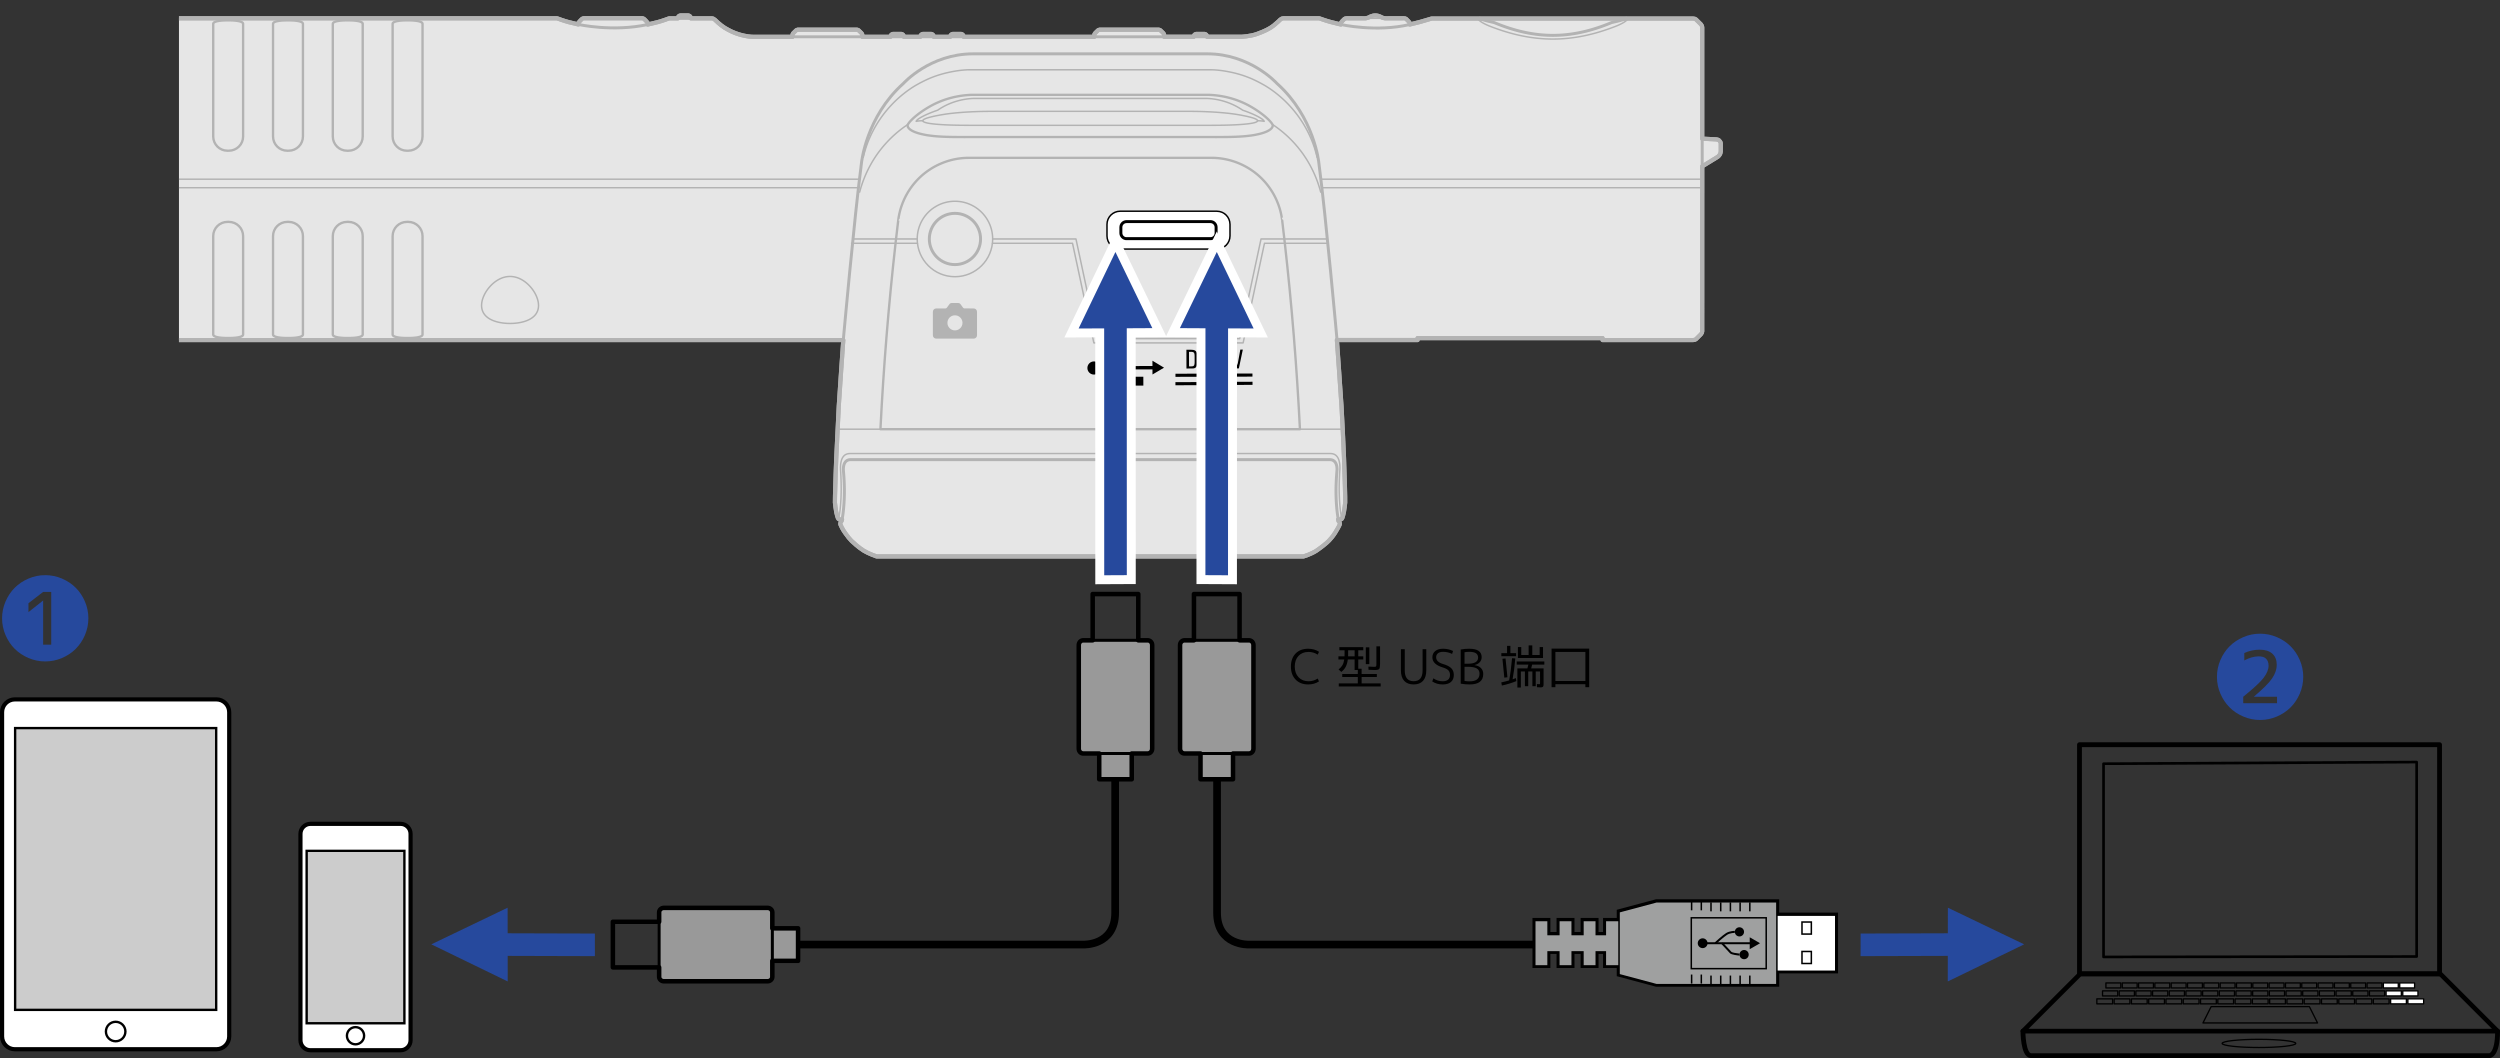 <?xml version="1.0" encoding="utf-8"?>
<!-- Generator: Adobe Illustrator 27.1.1, SVG Export Plug-In . SVG Version: 6.00 Build 0)  -->
<svg version="1.1" xmlns="http://www.w3.org/2000/svg" xmlns:xlink="http://www.w3.org/1999/xlink" x="0px" y="0px"
	 width="419.994px" height="177.76px" viewBox="0 0 419.994 177.76" style="enable-background:new 0 0 419.994 177.76;"
	 xml:space="preserve">
<rect x="0" y="0" width="419.994" height="177.76" fill="#333333" stroke="none"/>
<style type="text/css">
	.st0{fill:none;stroke:#000000;stroke-width:0.446;stroke-linecap:round;stroke-linejoin:round;}
	.st1{fill:none;stroke:#000000;stroke-width:0.813;stroke-linecap:round;stroke-linejoin:round;}
	.st2{fill:none;stroke:#000000;stroke-width:0.78;stroke-linecap:round;stroke-linejoin:round;}
	.st3{fill:none;stroke:#000000;stroke-width:0.223;stroke-linecap:round;stroke-linejoin:round;}
	.st4{fill:#FFFFFF;}
	.st5{fill:#FFFFFF;stroke:#000000;stroke-width:0.7;stroke-miterlimit:10;}
	.st6{fill:#CCCCCC;stroke:#000000;stroke-width:0.4;stroke-miterlimit:10;}
	.st7{fill:#FFFFFF;stroke:#000000;stroke-width:0.4;stroke-miterlimit:10;}
	.st8{fill:none;stroke:#000000;stroke-width:0.7;}
	.st9{fill:none;stroke:#000000;stroke-width:0.4;}
	.st10{fill:#26499D;}
	
		.st11{clip-path:url(#SVGID_00000004523229837832257840000011776852988753156236_);fill:#E6E6E6;stroke:#B3B3B3;stroke-width:0.7;stroke-linecap:round;stroke-linejoin:round;stroke-miterlimit:2;}
	
		.st12{clip-path:url(#SVGID_00000004523229837832257840000011776852988753156236_);fill:none;stroke:#B3B3B3;stroke-width:0.4;stroke-linecap:round;stroke-linejoin:round;stroke-miterlimit:2;}
	
		.st13{clip-path:url(#SVGID_00000004523229837832257840000011776852988753156236_);fill:none;stroke:#B3B3B3;stroke-width:0.25;stroke-linecap:round;stroke-linejoin:round;stroke-miterlimit:2;}
	
		.st14{clip-path:url(#SVGID_00000004523229837832257840000011776852988753156236_);fill:none;stroke:#B3B3B3;stroke-width:0.5;stroke-linecap:round;stroke-linejoin:round;stroke-miterlimit:2;}
	
		.st15{clip-path:url(#SVGID_00000004523229837832257840000011776852988753156236_);fill:#FFFFFF;stroke:#000000;stroke-width:0.25;stroke-linecap:round;stroke-linejoin:round;stroke-miterlimit:2;}
	.st16{clip-path:url(#SVGID_00000004523229837832257840000011776852988753156236_);}
	.st17{fill:none;stroke:#000000;stroke-width:0.5;stroke-linecap:round;stroke-linejoin:round;stroke-miterlimit:2;}
	.st18{fill:#B3B3B3;}
	
		.st19{clip-path:url(#SVGID_00000004523229837832257840000011776852988753156236_);fill:none;stroke:#B3B3B3;stroke-width:0.7;stroke-linecap:round;stroke-linejoin:round;stroke-miterlimit:2;}
	.st20{fill:none;stroke:#000000;stroke-width:1.294;stroke-linejoin:round;stroke-miterlimit:17;}
	.st21{fill:none;stroke:#000000;stroke-width:0.767;}
	.st22{fill:#9FA0A0;}
	.st23{fill:none;stroke:#000000;stroke-width:0.256;}
	.st24{fill:none;stroke:#000000;stroke-width:0.334;}
	.st25{fill:none;stroke:#000000;stroke-width:0.3;stroke-linejoin:round;}
	.st26{fill:#999999;stroke:#000000;stroke-width:0.3;stroke-linejoin:round;}
	.st27{fill:#999999;stroke:#000000;stroke-width:0.5;stroke-linejoin:round;}
	.st28{fill:none;stroke:#000000;stroke-width:0.76;stroke-linejoin:round;}
	.st29{fill:#666666;stroke:#FFFFFF;stroke-width:3;stroke-miterlimit:10;}
</style>
<g id="レイヤー_1">
	<g>
		<polygon class="st0" points="405.991,160.697 353.389,160.762 353.389,128.302 405.991,128.025 		"/>
		<rect x="349.35" y="125.11" class="st1" width="60.488" height="38.494"/>
		<polygon class="st2" points="419.587,173.227 339.849,173.227 349.474,163.604 409.962,163.604 		"/>
		<polygon class="st3" points="389.343,171.853 370.093,171.853 371.468,169.105 387.968,169.105 		"/>
		<rect x="353.79" y="165.131" class="st3" width="2.5" height="0.842"/>
		<rect x="356.535" y="165.131" class="st3" width="2.5" height="0.842"/>
		<rect x="359.273" y="165.131" class="st3" width="2.502" height="0.842"/>
		<rect x="362.014" y="165.131" class="st3" width="2.501" height="0.842"/>
		<rect x="364.757" y="165.131" class="st3" width="2.501" height="0.842"/>
		<rect x="367.5" y="165.131" class="st3" width="2.501" height="0.842"/>
		<rect x="370.244" y="165.131" class="st3" width="2.5" height="0.842"/>
		<rect x="372.987" y="165.131" class="st3" width="2.495" height="0.842"/>
		<rect x="375.724" y="165.131" class="st3" width="2.502" height="0.842"/>
		<rect x="378.468" y="165.131" class="st3" width="2.5" height="0.842"/>
		<rect x="381.21" y="165.131" class="st3" width="2.5" height="0.842"/>
		<rect x="383.955" y="165.131" class="st3" width="2.494" height="0.842"/>
		<rect x="386.692" y="165.131" class="st3" width="2.501" height="0.842"/>
		<rect x="389.435" y="165.131" class="st3" width="2.501" height="0.842"/>
		<rect x="392.177" y="165.131" class="st3" width="2.502" height="0.842"/>
		<rect x="394.921" y="165.131" class="st3" width="2.495" height="0.842"/>
		<rect x="397.66" y="165.131" class="st3" width="2.5" height="0.842"/>
		<rect x="400.401" y="165.13" class="st4" width="2.502" height="0.843"/>
		<rect x="400.402" y="165.131" class="st3" width="2.502" height="0.842"/>
		<rect x="403.146" y="165.13" class="st4" width="2.499" height="0.843"/>
		<rect x="403.146" y="165.131" class="st3" width="2.5" height="0.842"/>
		<rect x="353.219" y="166.467" class="st3" width="2.554" height="0.844"/>
		<rect x="356.023" y="166.467" class="st3" width="2.553" height="0.844"/>
		<rect x="358.822" y="166.467" class="st3" width="2.557" height="0.844"/>
		<rect x="361.626" y="166.467" class="st3" width="2.555" height="0.844"/>
		<rect x="364.429" y="166.467" class="st3" width="2.555" height="0.844"/>
		<rect x="367.231" y="166.467" class="st3" width="2.556" height="0.844"/>
		<rect x="370.032" y="166.467" class="st3" width="2.558" height="0.844"/>
		<rect x="372.835" y="166.467" class="st3" width="2.555" height="0.844"/>
		<rect x="375.638" y="166.467" class="st3" width="2.555" height="0.844"/>
		<rect x="378.44" y="166.467" class="st3" width="2.556" height="0.844"/>
		<rect x="381.242" y="166.467" class="st3" width="2.557" height="0.844"/>
		<rect x="384.046" y="166.467" class="st3" width="2.553" height="0.844"/>
		<rect x="386.847" y="166.467" class="st3" width="2.557" height="0.844"/>
		<rect x="389.649" y="166.467" class="st3" width="2.556" height="0.844"/>
		<rect x="392.451" y="166.467" class="st3" width="2.557" height="0.844"/>
		<rect x="395.255" y="166.467" class="st3" width="2.555" height="0.844"/>
		<rect x="398.058" y="166.467" class="st3" width="2.555" height="0.844"/>
		<rect x="400.857" y="166.467" class="st4" width="2.56" height="0.844"/>
		<rect x="400.857" y="166.467" class="st3" width="2.559" height="0.844"/>
		<rect x="403.66" y="166.467" class="st4" width="2.551" height="0.844"/>
		<rect x="403.661" y="166.467" class="st3" width="2.55" height="0.844"/>
		<rect x="352.267" y="167.806" class="st3" width="2.646" height="0.841"/>
		<rect x="355.17" y="167.806" class="st3" width="2.645" height="0.841"/>
		<rect x="358.076" y="167.806" class="st3" width="2.646" height="0.841"/>
		<rect x="360.976" y="167.806" class="st3" width="2.648" height="0.841"/>
		<rect x="363.879" y="167.806" class="st3" width="2.645" height="0.841"/>
		<rect x="366.783" y="167.806" class="st3" width="2.646" height="0.841"/>
		<rect x="369.683" y="167.806" class="st3" width="2.652" height="0.841"/>
		<rect x="372.589" y="167.806" class="st3" width="2.645" height="0.841"/>
		<rect x="375.492" y="167.806" class="st3" width="2.646" height="0.841"/>
		<rect x="378.392" y="167.806" class="st3" width="2.646" height="0.841"/>
		<rect x="381.297" y="167.806" class="st3" width="2.645" height="0.841"/>
		<rect x="384.201" y="167.806" class="st3" width="2.646" height="0.841"/>
		<rect x="387.101" y="167.806" class="st3" width="2.646" height="0.841"/>
		<rect x="390.006" y="167.806" class="st3" width="2.645" height="0.841"/>
		<rect x="392.912" y="167.806" class="st3" width="2.645" height="0.841"/>
		<rect x="395.81" y="167.806" class="st3" width="2.646" height="0.841"/>
		<rect x="398.715" y="167.806" class="st3" width="2.645" height="0.841"/>
		<rect x="401.621" y="167.806" class="st4" width="2.645" height="0.841"/>
		<rect x="401.621" y="167.806" class="st3" width="2.645" height="0.841"/>
		<rect x="404.519" y="167.806" class="st4" width="2.648" height="0.841"/>
		<rect x="404.519" y="167.806" class="st3" width="2.646" height="0.841"/>
		<path class="st1" d="M339.849,173.227c0,0,0,4.126,1.374,4.126h76.99c0,0,1.374,0,1.374-4.126"/>
		<path class="st3" d="M385.685,175.292c0,0.377-2.771,0.687-6.189,0.687s-6.186-0.31-6.186-0.687c0-0.379,2.768-0.688,6.186-0.688
			S385.685,174.913,385.685,175.292z"/>
	</g>
	<g>
		<g>
			<g>
				<g>
					<g>
						<path class="st5" d="M52.155,176.439h15.14c0.927,0,1.679-0.752,1.679-1.679v-34.677c0-0.927-0.752-1.679-1.679-1.679H52.158
							c-0.928,0-1.681,0.752-1.681,1.681v34.676C50.478,175.687,51.229,176.439,52.155,176.439z"/>
						
							<rect x="51.516" y="142.938" transform="matrix(-1 -1.224647e-16 1.224647e-16 -1 119.453 314.842)" class="st6" width="16.421" height="28.966"/>
						<path class="st7" d="M58.283,174.001c0,0.797,0.646,1.444,1.444,1.444c0.797,0,1.444-0.647,1.444-1.444
							c0-0.799-0.647-1.446-1.444-1.446C58.929,172.555,58.283,173.203,58.283,174.001z"/>
					</g>
				</g>
			</g>
			<g>
				<g>
					<path class="st4" d="M38.506,174.117c0,1.191-0.967,2.154-2.155,2.154H2.509c-1.193,0-2.159-0.963-2.159-2.154v-54.469
						c0-1.191,0.966-2.153,2.159-2.153h33.842c1.188,0,2.155,0.962,2.155,2.153V174.117z"/>
					<path class="st8" d="M38.506,174.117c0,1.191-0.967,2.154-2.155,2.154H2.509c-1.193,0-2.159-0.963-2.159-2.154v-54.469
						c0-1.191,0.966-2.153,2.159-2.153h33.842c1.188,0,2.155,0.962,2.155,2.153V174.117z"/>
					<g>
						<defs>
							<rect id="SVGID_1_" x="2.54" y="122.316" width="33.778" height="47.34"/>
						</defs>
						<clipPath id="SVGID_00000160878248152594436970000004759867339014017950_">
							<use xlink:href="#SVGID_1_"  style="overflow:visible;"/>
						</clipPath>
					</g>
					<path class="st4" d="M21.067,173.295c0,0.905-0.736,1.635-1.638,1.635c-0.904,0-1.635-0.731-1.635-1.635
						c0-0.903,0.731-1.635,1.635-1.635C20.331,171.66,21.067,172.392,21.067,173.295"/>
					<path class="st9" d="M21.067,173.295c0,0.905-0.736,1.635-1.638,1.635c-0.904,0-1.635-0.731-1.635-1.635
						c0-0.903,0.731-1.635,1.635-1.635C20.331,171.66,21.067,172.392,21.067,173.295z"/>
				</g>
				<rect x="2.54" y="122.316" class="st6" width="33.778" height="47.34"/>
			</g>
		</g>
	</g>
	<g>
		<path class="st10" d="M10.414,110.544c-0.896,0.384-1.834,0.576-2.816,0.576s-1.92-0.192-2.816-0.576S3.115,109.646,2.47,109
			c-0.646-0.646-1.16-1.416-1.544-2.312c-0.384-0.896-0.576-1.834-0.576-2.815s0.192-1.92,0.576-2.816
			c0.384-0.896,0.898-1.666,1.544-2.312c0.645-0.646,1.416-1.16,2.312-1.544c0.896-0.385,1.834-0.576,2.816-0.576
			s1.92,0.191,2.816,0.576c0.896,0.384,1.667,0.898,2.312,1.544s1.16,1.416,1.544,2.312c0.384,0.896,0.576,1.835,0.576,2.816
			s-0.192,1.92-0.576,2.815c-0.384,0.896-0.898,1.667-1.544,2.312S11.31,110.161,10.414,110.544z M4.782,101.344v1.488l2.432-1.92
			h0.032v7.392h1.36V99.44h-1.36L4.782,101.344z"/>
	</g>
	<g>
		<defs>
			<rect id="SVGID_00000026129212977080222580000007488746772061556630_" x="30.065" y="0" width="262.155" height="95.78"/>
		</defs>
		<clipPath id="SVGID_00000081633177461096489340000011624112146719322531_">
			<use xlink:href="#SVGID_00000026129212977080222580000007488746772061556630_"  style="overflow:visible;"/>
		</clipPath>
		
			<path style="clip-path:url(#SVGID_00000081633177461096489340000011624112146719322531_);fill:#E6E6E6;stroke:#B3B3B3;stroke-width:0.7;stroke-linecap:round;stroke-linejoin:round;stroke-miterlimit:2;" d="
			M113.878,3.086h-1.477c0,0-1.275,0.475-1.926,0.633c-0.652,0.158-1.65,0.399-1.65,0.399s0.032-0.2-0.042-0.326
			c-0.074-0.126-0.526-0.557-0.526-0.557s-0.063-0.074-0.189-0.126s-0.163-0.044-0.163-0.044h-9.744c0,0-0.116-0.021-0.242,0.032
			S97.73,3.223,97.73,3.223s-0.452,0.431-0.526,0.557s-0.042,0.326-0.042,0.326s-0.999-0.242-1.65-0.399s-1.926-0.633-1.926-0.633
			H15.827v5.023h-0.001c0,1.317-1.124,2.385-2.511,2.385s-2.511-1.068-2.511-2.385V3.074H5.781v5.023H5.78
			c0,1.317-1.124,2.385-2.511,2.385S0.759,9.414,0.759,8.096V3.074h-5.023v5.023h-0.001c0,1.317-1.124,2.385-2.511,2.385
			s-2.511-1.068-2.511-2.385V3.074h-5.023v5.023h-0.001c0,1.317-1.124,2.385-2.511,2.385c-1.387,0-2.511-1.068-2.511-2.385V3.074
			h-5.023v5.023h-0.001c0,1.317-1.124,2.385-2.511,2.385c-1.387,0-2.511-1.068-2.511-2.385V3.074h-5.023v5.023h-0.001
			c0,1.317-1.124,2.385-2.511,2.385c-1.387,0-2.511-1.068-2.511-2.385V3.074h-5.023v5.023h-0.001c0,1.317-1.124,2.385-2.511,2.385
			s-2.511-1.068-2.511-2.385V3.074h-5.023v5.023h-0.001c0,1.317-1.124,2.385-2.511,2.385c-1.387,0-2.511-1.068-2.511-2.385V3.074
			h-5.023v5.023h-0.001c0,1.317-1.124,2.385-2.511,2.385s-2.511-1.068-2.511-2.385V3.074h-5.023v5.023h-0.001
			c0,1.317-1.124,2.385-2.511,2.385c-1.387,0-2.511-1.068-2.511-2.385V3.074h-5.023v5.023h-0.001c0,1.317-1.124,2.385-2.511,2.385
			s-2.511-1.068-2.511-2.385V3.074h-5.023v5.023h-0.001c0,1.317-1.124,2.385-2.511,2.385s-2.511-1.068-2.511-2.385V3.074h-5.023
			v5.023h-0.001c0,1.317-1.124,2.385-2.511,2.385s-2.511-1.068-2.511-2.385V3.074h-5.023v5.023h-0.001
			c0,1.317-1.124,2.385-2.511,2.385s-2.511-1.068-2.511-2.385V3.074h-5.023v5.023h-0.001c0,1.317-1.124,2.385-2.511,2.385
			c-1.387,0-2.511-1.068-2.511-2.385V3.074h-5.023v5.023h-0.001c0,1.317-1.124,2.385-2.511,2.385c-1.387,0-2.511-1.068-2.511-2.385
			V3.074h-5.023v5.023h-0.001c0,1.317-1.124,2.385-2.511,2.385c-1.387,0-2.511-1.068-2.511-2.385V3.074h-5.023v5.023h-0.001
			c0,1.317-1.124,2.385-2.511,2.385c-1.387,0-2.511-1.068-2.511-2.385V3.074h-5.023v5.023h-0.001c0,1.317-1.124,2.385-2.511,2.385
			c-1.387,0-2.511-1.068-2.511-2.385V3.074h-5.023v5.023h-0.001c0,1.317-1.124,2.385-2.511,2.385c-1.387,0-2.511-1.068-2.511-2.385
			V3.074h-0.009h-11.113c-0.211,0-0.5,0.054-0.84,0.343c-0.341,0.29-0.356,0.803-0.356,0.803v51.761c0,0,0.015,0.513,0.356,0.803
			c0.34,0.289,0.629,0.343,0.84,0.343h11.113h0.009v-0.587c0-1.317,1.124-2.074,2.511-2.074c1.387,0,2.511,0.756,2.511,2.074h0.001
			v0.587h5.023v-5.023c0-1.317,1.124-2.385,2.511-2.385c1.387,0,2.511,1.068,2.511,2.385h0.001v5.023h5.023v-5.023
			c0-1.317,1.124-2.385,2.511-2.385c1.387,0,2.511,1.068,2.511,2.385h0.001v5.023h5.023v-5.023c0-1.317,1.124-2.385,2.511-2.385
			c1.387,0,2.511,1.068,2.511,2.385h0.001v5.023h5.023v-5.023c0-1.317,1.124-2.385,2.511-2.385c1.387,0,2.511,1.068,2.511,2.385
			h0.001v5.023h5.023v-5.023c0-1.317,1.124-2.385,2.511-2.385c1.387,0,2.511,1.068,2.511,2.385h0.001v5.023h5.023v-5.023
			c0-1.317,1.124-2.385,2.511-2.385s2.511,1.068,2.511,2.385h0.001v5.023h5.023v-5.023c0-1.317,1.124-2.385,2.511-2.385
			s2.511,1.068,2.511,2.385h0.001v5.023h5.023v-5.023c0-1.317,1.124-2.385,2.511-2.385s2.511,1.068,2.511,2.385h0.001v5.023h5.023
			v-5.023c0-1.317,1.124-2.385,2.511-2.385s2.511,1.068,2.511,2.385h0.001v5.023h5.023v-5.023c0-1.317,1.124-2.385,2.511-2.385
			c1.387,0,2.511,1.068,2.511,2.385h0.001v5.023h5.023v-5.023c0-1.317,1.124-2.385,2.511-2.385s2.511,1.068,2.511,2.385h0.001v5.023
			h5.023v-5.023c0-1.317,1.124-2.385,2.511-2.385c1.387,0,2.511,1.068,2.511,2.385h0.001v5.023h5.023v-5.023
			c0-1.317,1.124-2.385,2.511-2.385s2.511,1.068,2.511,2.385h0.001v5.023h5.023v-5.023c0-1.317,1.124-2.385,2.511-2.385
			c1.387,0,2.511,1.068,2.511,2.385h0.001v5.023h5.023v-5.023c0-1.317,1.124-2.385,2.511-2.385c1.387,0,2.511,1.068,2.511,2.385
			h0.001v5.023h5.023v-5.023c0-1.317,1.124-2.385,2.511-2.385c1.387,0,2.511,1.068,2.511,2.385h0.001v5.023h5.023v-5.023
			c0-1.317,1.124-2.385,2.511-2.385s2.511,1.068,2.511,2.385h0.001v5.023h5.023v-5.023c0-1.317,1.124-2.385,2.511-2.385
			s2.511,1.068,2.511,2.385h0.001v5.023h5.023v-5.023c0-1.317,1.124-2.385,2.511-2.385s2.511,1.068,2.511,2.385h0.001v5.023h125.847
			c0,0-0.666,9.476-0.76,11.117s-0.375,7.406-0.422,8.719s-0.148,3.82-0.164,4.805s-0.082,2.355-0.059,2.648
			s0.141,1.219,0.223,1.617s0.2,0.807,0.262,0.966c0.062,0.159,0.116,0.183,0.171,0.219c0.053,0.035,0.17,0.048,0.217,0.048
			s0.321,0,0.321,0s-0.058,0.226-0.082,0.275c-0.025,0.05-0.158,0.109-0.194,0.341c-0.03,0.199,0.034,0.298,0.034,0.298
			c0.062,0.154,0.297,0.692,0.75,1.332c0.45,0.635,0.786,1.062,1.057,1.322c0.27,0.259,1.178,1.121,2.081,1.678
			c0.876,0.542,2.168,0.968,2.168,0.968h71.716c0,0,1.312-0.394,2.168-0.968s1.838-1.392,2.086-1.664
			c0.253-0.277,0.636-0.678,1.052-1.336c0.423-0.668,0.689-1.178,0.75-1.332c0,0,0.065-0.1,0.034-0.298
			c-0.036-0.232-0.181-0.256-0.2-0.308c-0.022-0.06-0.07-0.308-0.07-0.308s0.268,0,0.315,0c0.047,0,0.153-0.003,0.206-0.038
			c0.055-0.037,0.118-0.06,0.179-0.219c0.062-0.159,0.182-0.578,0.264-0.977s0.193-1.329,0.217-1.622s-0.03-1.661-0.046-2.645
			s-0.116-3.489-0.153-4.804c-0.037-1.313-0.328-7.078-0.422-8.719s-0.776-11.117-0.776-11.117v0h13.555v-0.326h31.075v0.328h15.222
			c0.114,0,0.188-0.016,0.266-0.039s0.227-0.129,0.227-0.129s0.783-0.78,0.823-0.819c0.039-0.039,0.118-0.167,0.165-0.262
			c0.047-0.096,0.041-0.337,0.041-0.337V27.948c0,0,2.338-1.446,2.541-1.564c0.202-0.118,0.268-0.224,0.405-0.411
			c0.137-0.187,0.165-0.561,0.165-0.561s0-1.137,0-1.311s-0.106-0.355-0.265-0.508c-0.159-0.153-0.487-0.178-0.487-0.178
			l-2.362-0.119V4.702c0,0,0.006-0.241-0.041-0.337c-0.047-0.096-0.125-0.223-0.165-0.262c-0.039-0.039-0.823-0.819-0.823-0.819
			s-0.149-0.106-0.227-0.129s-0.153-0.039-0.266-0.039c-0.114,0-43.944,0-43.944,0c-0.513,0.161-1.951,0.573-1.951,0.573
			c-0.756,0.196-1.712,0.426-1.712,0.426s0.004-0.232-0.042-0.314c-0.046-0.083-0.095-0.141-0.149-0.199
			c-0.054-0.058-0.393-0.393-0.393-0.393s-0.099-0.087-0.182-0.108c-0.083-0.021-0.17-0.033-0.219-0.029s-3.115,0.006-3.115,0.006
			s-0.328-0.033-0.482-0.102s-0.648-0.386-1.215-0.381c-0.568-0.006-1.061,0.312-1.215,0.381s-0.482,0.102-0.482,0.102
			s-3.065-0.002-3.115-0.006c-0.05-0.004-0.137,0.008-0.22,0.029c-0.083,0.021-0.182,0.108-0.182,0.108s-0.34,0.335-0.393,0.393
			c-0.054,0.058-0.104,0.116-0.149,0.199c-0.046,0.083-0.042,0.314-0.042,0.314s-0.956-0.23-1.712-0.426
			c-0.756-0.196-1.906-0.614-1.906-0.614s-5.943-0.003-6.025,0s-0.221,0.038-0.221,0.038l-0.294,0.176
			c-0.079,0.079-0.429,0.446-1.101,0.993s-1.641,1-2.812,1.422s-2.672,0.476-2.672,0.476h-5.713c0,0,0.007-0.194-0.121-0.32
			c-0.148-0.147-0.303-0.159-0.303-0.159h-1.407c0,0-0.154,0.012-0.303,0.159c-0.128,0.127-0.121,0.32-0.121,0.32h-4.964V5.841
			c0,0-0.006-0.068-0.032-0.122c-0.028-0.057-0.102-0.149-0.102-0.149l-0.478-0.467c0,0-0.068-0.049-0.117-0.075
			c-0.049-0.026-0.156-0.041-0.156-0.041h-0.09h-9.782h-0.09c0,0-0.107,0.015-0.156,0.041c-0.049,0.026-0.117,0.075-0.117,0.075
			l-0.478,0.467c0,0-0.075,0.092-0.102,0.149c-0.026,0.054-0.032,0.122-0.032,0.122v0.342V6.181h-21.947c0,0,0.007-0.194-0.121-0.32
			c-0.148-0.147-0.303-0.159-0.303-0.159h-1.407c0,0-0.154,0.012-0.303,0.159c-0.128,0.127-0.121,0.32-0.121,0.32h-2.767
			c0,0,0.007-0.194-0.121-0.32c-0.148-0.147-0.303-0.159-0.303-0.159h-1.407c0,0-0.154,0.012-0.303,0.159
			c-0.128,0.127-0.121,0.32-0.121,0.32h-2.767c0,0,0.007-0.194-0.121-0.32c-0.148-0.147-0.303-0.159-0.303-0.159h-1.407
			c0,0-0.154,0.012-0.303,0.159c-0.128,0.127-0.121,0.32-0.121,0.32h-4.726V5.841c0,0-0.006-0.068-0.032-0.122
			c-0.028-0.057-0.102-0.149-0.102-0.149l-0.478-0.467c0,0-0.068-0.049-0.117-0.075c-0.049-0.026-0.156-0.041-0.156-0.041h-0.09
			h-9.782h-0.09c0,0-0.107,0.015-0.156,0.041c-0.049,0.026-0.117,0.075-0.117,0.075l-0.478,0.467c0,0-0.075,0.092-0.102,0.149
			c-0.026,0.054-0.032,0.122-0.032,0.122v0.342h-6.599c-0.415,0-1.253-0.079-2.232-0.362c-0.979-0.282-1.773-0.677-2.541-1.141
			c-0.768-0.464-1.684-1.38-1.697-1.394c-0.013-0.013-0.218-0.138-0.289-0.175c-0.071-0.037-0.249-0.027-0.249-0.027h-3.476
			c0,0,0.009-0.162-0.088-0.304c-0.104-0.152-0.335-0.185-0.335-0.185s-1.314,0-1.323,0c0,0-0.232,0.033-0.335,0.185
			C113.869,2.924,113.878,3.086,113.878,3.086z"/>
		
			<path style="clip-path:url(#SVGID_00000081633177461096489340000011624112146719322531_);fill:none;stroke:#B3B3B3;stroke-width:0.4;stroke-linecap:round;stroke-linejoin:round;stroke-miterlimit:2;" d="
			M38.211,25.319c-1.321,0-2.392-1.071-2.392-2.392V4.012l0.001-0.021l0.003-0.021l0.005-0.021l0.007-0.021l0.009-0.021l0.011-0.021
			l0.002-0.003l0.013-0.02l0.015-0.019l0.017-0.019l0.02-0.019l0.023-0.019l0.026-0.019l0.001-0.001l0.031-0.021l0.033-0.02
			l0.035-0.019l0.039-0.019l0.043-0.019l0.014-0.005l0.051-0.02l0.054-0.019l0.058-0.018l0.063-0.018l0.049-0.012l0.076-0.018
			l0.081-0.017l0.085-0.016l0.092-0.015l0.021-0.003L36.9,3.494l0.109-0.014l0.116-0.012l0.097-0.009l0.134-0.011l0.138-0.009
			l0.142-0.007l0.146-0.006l0.152-0.004l0.157-0.002l0.121-0.001h0.239l0.121,0.001l0.157,0.002l0.151,0.004l0.146,0.006
			l0.142,0.007l0.138,0.009l0.134,0.011l0.097,0.009l0.116,0.012l0.109,0.014l0.103,0.014l0.02,0.003l0.092,0.015l0.086,0.016
			l0.08,0.017l0.076,0.018l0.049,0.012l0.063,0.018l0.059,0.018l0.055,0.019l0.051,0.02l0.014,0.005l0.043,0.019l0.039,0.019
			l0.035,0.019l0.033,0.02l0.03,0.021l0.002,0.001l0.026,0.019l0.022,0.019l0.02,0.019l0.017,0.019l0.015,0.019l0.013,0.02
			l0.002,0.003l0.011,0.021l0.009,0.021l0.007,0.021l0.005,0.021l0.003,0.021l0.001,0.021v18.915c0,1.321-1.071,2.392-2.392,2.392
			H38.211z"/>
		
			<path style="clip-path:url(#SVGID_00000081633177461096489340000011624112146719322531_);fill:none;stroke:#B3B3B3;stroke-width:0.4;stroke-linecap:round;stroke-linejoin:round;stroke-miterlimit:2;" d="
			M48.261,25.319c-1.321,0-2.392-1.071-2.392-2.392V4.012l0.001-0.021l0.003-0.021l0.005-0.021l0.007-0.021l0.009-0.021l0.011-0.021
			l0.002-0.003l0.013-0.02l0.015-0.019l0.017-0.019l0.02-0.019l0.023-0.019l0.026-0.019l0.001-0.001l0.031-0.021l0.033-0.02
			l0.035-0.019l0.039-0.019l0.043-0.019l0.014-0.005l0.051-0.02l0.054-0.019l0.058-0.018l0.063-0.018l0.049-0.012l0.076-0.018
			l0.081-0.017l0.085-0.016l0.092-0.015l0.021-0.003l0.103-0.014l0.109-0.014l0.116-0.012l0.097-0.009l0.134-0.011l0.138-0.009
			l0.142-0.007l0.146-0.006l0.152-0.004l0.157-0.002l0.121-0.001H48.5l0.121,0.001l0.157,0.002l0.151,0.004l0.146,0.006l0.142,0.007
			l0.138,0.009l0.134,0.011l0.097,0.009l0.116,0.012l0.109,0.014l0.103,0.014l0.02,0.003l0.092,0.015l0.086,0.016l0.08,0.017
			l0.076,0.018l0.049,0.012l0.063,0.018l0.059,0.018l0.055,0.019l0.051,0.02l0.014,0.005l0.043,0.019l0.039,0.019l0.035,0.019
			l0.033,0.02l0.03,0.021l0.002,0.001l0.026,0.019l0.022,0.019l0.02,0.019l0.017,0.019l0.015,0.019l0.013,0.02l0.002,0.003
			l0.011,0.021l0.009,0.021l0.007,0.021l0.005,0.021l0.003,0.021l0.001,0.021v18.915c0,1.321-1.071,2.392-2.392,2.392H48.261z"/>
		
			<path style="clip-path:url(#SVGID_00000081633177461096489340000011624112146719322531_);fill:none;stroke:#B3B3B3;stroke-width:0.4;stroke-linecap:round;stroke-linejoin:round;stroke-miterlimit:2;" d="
			M58.302,25.319c-1.321,0-2.392-1.071-2.392-2.392V4.012l0.001-0.021l0.003-0.021l0.005-0.021l0.007-0.021l0.009-0.021l0.011-0.021
			l0.002-0.003l0.013-0.02l0.015-0.019l0.017-0.019l0.02-0.019l0.023-0.019l0.026-0.019l0.001-0.001l0.031-0.021l0.033-0.02
			l0.035-0.019L56.2,3.688l0.043-0.019l0.014-0.005l0.051-0.02l0.054-0.019l0.058-0.018l0.063-0.018l0.049-0.012l0.076-0.018
			l0.081-0.017l0.085-0.016l0.092-0.015l0.021-0.003l0.103-0.014L57.1,3.48l0.116-0.012l0.097-0.009l0.134-0.011l0.138-0.009
			l0.142-0.007l0.146-0.006l0.152-0.004l0.157-0.002l0.121-0.001h0.239l0.121,0.001l0.157,0.002l0.151,0.004l0.146,0.006
			l0.142,0.007l0.138,0.009l0.134,0.011l0.097,0.009l0.116,0.012l0.109,0.014l0.103,0.014l0.02,0.003l0.092,0.015l0.086,0.016
			l0.08,0.017l0.076,0.018l0.049,0.012l0.063,0.018l0.059,0.018l0.055,0.019l0.051,0.02L60.6,3.669l0.043,0.019l0.039,0.019
			l0.035,0.019l0.033,0.02l0.03,0.021l0.002,0.001l0.026,0.019l0.022,0.019l0.02,0.019l0.017,0.019l0.015,0.019l0.013,0.02
			l0.002,0.003l0.011,0.021l0.009,0.021l0.007,0.021l0.005,0.021l0.003,0.021l0.001,0.021v18.915c0,1.321-1.071,2.392-2.392,2.392
			H58.302z"/>
		
			<path style="clip-path:url(#SVGID_00000081633177461096489340000011624112146719322531_);fill:none;stroke:#B3B3B3;stroke-width:0.4;stroke-linecap:round;stroke-linejoin:round;stroke-miterlimit:2;" d="
			M68.352,25.319c-1.321,0-2.392-1.071-2.392-2.392V4.012l0.001-0.021l0.003-0.021l0.005-0.021l0.007-0.021l0.009-0.021l0.011-0.021
			l0.002-0.003l0.013-0.02l0.015-0.019l0.017-0.019l0.02-0.019l0.023-0.019l0.026-0.019l0.001-0.001l0.031-0.021l0.033-0.02
			l0.035-0.019l0.039-0.019l0.043-0.019l0.014-0.005l0.051-0.02l0.054-0.019l0.058-0.018l0.063-0.018l0.049-0.012l0.076-0.018
			l0.081-0.017l0.085-0.016l0.092-0.015l0.021-0.003l0.103-0.014L67.15,3.48l0.116-0.012l0.097-0.009l0.134-0.011l0.138-0.009
			l0.142-0.007l0.146-0.006l0.152-0.004l0.157-0.002l0.121-0.001h0.239l0.121,0.001l0.157,0.002l0.151,0.004l0.146,0.006
			l0.142,0.007l0.138,0.009l0.134,0.011l0.097,0.009l0.116,0.012l0.109,0.014l0.103,0.014l0.02,0.003l0.092,0.015l0.086,0.016
			l0.08,0.017l0.076,0.018l0.049,0.012l0.063,0.018l0.059,0.018l0.055,0.019l0.051,0.02l0.014,0.005l0.043,0.019l0.039,0.019
			l0.035,0.019l0.033,0.02l0.03,0.021l0.002,0.001l0.026,0.019l0.022,0.019l0.02,0.019l0.017,0.019l0.015,0.019l0.013,0.02
			l0.002,0.003l0.011,0.021l0.009,0.021l0.007,0.021l0.005,0.021l0.003,0.021l0.001,0.021v18.915c0,1.321-1.071,2.392-2.392,2.392
			H68.352z"/>
		
			<path style="clip-path:url(#SVGID_00000081633177461096489340000011624112146719322531_);fill:none;stroke:#B3B3B3;stroke-width:0.4;stroke-linecap:round;stroke-linejoin:round;stroke-miterlimit:2;" d="
			M38.211,37.277c-1.321,0-2.392,1.071-2.392,2.392v16.523l0.001,0.021l0.003,0.021l0.005,0.021l0.007,0.021l0.009,0.021
			l0.011,0.021l0.002,0.003l0.013,0.02l0.015,0.019l0.017,0.019l0.02,0.019l0.023,0.019l0.026,0.019l0.001,0.001l0.031,0.021
			l0.033,0.02l0.035,0.019l0.039,0.019l0.043,0.019l0.014,0.005l0.051,0.02l0.054,0.019l0.058,0.018l0.063,0.018l0.049,0.012
			l0.076,0.018l0.081,0.017l0.085,0.016l0.092,0.015l0.021,0.003l0.103,0.014l0.109,0.014l0.116,0.012l0.097,0.009l0.134,0.011
			l0.138,0.009l0.142,0.007l0.146,0.006l0.152,0.004l0.157,0.002l0.121,0.001h0.239l0.121-0.001l0.157-0.002l0.151-0.004
			l0.146-0.006l0.142-0.007l0.138-0.009l0.134-0.011l0.097-0.009l0.116-0.012l0.109-0.014l0.103-0.014l0.02-0.003l0.092-0.015
			l0.086-0.016l0.08-0.017l0.076-0.018l0.049-0.012l0.063-0.018l0.059-0.018l0.055-0.019l0.051-0.02l0.014-0.005l0.043-0.019
			l0.039-0.019l0.035-0.019l0.033-0.02l0.03-0.021l0.002-0.001l0.026-0.019l0.022-0.019l0.02-0.019l0.017-0.019l0.015-0.019
			l0.013-0.02l0.002-0.003l0.011-0.021l0.009-0.021l0.007-0.021l0.005-0.021l0.003-0.021l0.001-0.021V39.669
			c0-1.321-1.071-2.392-2.392-2.392H38.211z"/>
		
			<path style="clip-path:url(#SVGID_00000081633177461096489340000011624112146719322531_);fill:none;stroke:#B3B3B3;stroke-width:0.4;stroke-linecap:round;stroke-linejoin:round;stroke-miterlimit:2;" d="
			M48.261,37.277c-1.321,0-2.392,1.071-2.392,2.392v16.523l0.001,0.021l0.003,0.021l0.005,0.021l0.007,0.021l0.009,0.021
			l0.011,0.021l0.002,0.003l0.013,0.02l0.015,0.019l0.017,0.019l0.02,0.019l0.023,0.019l0.026,0.019l0.001,0.001l0.031,0.021
			l0.033,0.02l0.035,0.019l0.039,0.019l0.043,0.019l0.014,0.005l0.051,0.02l0.054,0.019l0.058,0.018l0.063,0.018l0.049,0.012
			l0.076,0.018l0.081,0.017l0.085,0.016l0.092,0.015l0.021,0.003l0.103,0.014l0.109,0.014l0.116,0.012l0.097,0.009l0.134,0.011
			l0.138,0.009l0.142,0.007l0.146,0.006l0.152,0.004l0.157,0.002l0.121,0.001H48.5l0.121-0.001l0.157-0.002l0.151-0.004l0.146-0.006
			l0.142-0.007l0.138-0.009l0.134-0.011l0.097-0.009l0.116-0.012l0.109-0.014l0.103-0.014l0.02-0.003l0.092-0.015l0.086-0.016
			l0.08-0.017l0.076-0.018l0.049-0.012l0.063-0.018l0.059-0.018l0.055-0.019l0.051-0.02l0.014-0.005l0.043-0.019l0.039-0.019
			l0.035-0.019l0.033-0.02l0.03-0.021l0.002-0.001l0.026-0.019l0.022-0.019l0.02-0.019l0.017-0.019l0.015-0.019l0.013-0.02
			l0.002-0.003l0.011-0.021l0.009-0.021l0.007-0.021l0.005-0.021l0.003-0.021l0.001-0.021V39.669c0-1.321-1.071-2.392-2.392-2.392
			H48.261z"/>
		
			<path style="clip-path:url(#SVGID_00000081633177461096489340000011624112146719322531_);fill:none;stroke:#B3B3B3;stroke-width:0.4;stroke-linecap:round;stroke-linejoin:round;stroke-miterlimit:2;" d="
			M58.302,37.277c-1.321,0-2.392,1.071-2.392,2.392v16.523l0.001,0.021l0.003,0.021l0.005,0.021l0.007,0.021l0.009,0.021
			l0.011,0.021l0.002,0.003l0.013,0.02l0.015,0.019l0.017,0.019l0.02,0.019l0.023,0.019l0.026,0.019l0.001,0.001l0.031,0.021
			l0.033,0.02l0.035,0.019l0.039,0.019l0.043,0.019l0.014,0.005l0.051,0.02l0.054,0.019l0.058,0.018l0.063,0.018l0.049,0.012
			l0.076,0.018l0.081,0.017l0.085,0.016l0.092,0.015l0.021,0.003l0.103,0.014l0.109,0.014l0.116,0.012l0.097,0.009l0.134,0.011
			l0.138,0.009l0.142,0.007l0.146,0.006l0.152,0.004l0.157,0.002l0.121,0.001h0.239l0.121-0.001l0.157-0.002l0.151-0.004
			l0.146-0.006l0.142-0.007l0.138-0.009l0.134-0.011l0.097-0.009l0.116-0.012l0.109-0.014l0.103-0.014l0.02-0.003l0.092-0.015
			l0.086-0.016l0.08-0.017l0.076-0.018l0.049-0.012l0.063-0.018l0.059-0.018l0.055-0.019l0.051-0.02l0.014-0.005l0.043-0.019
			l0.039-0.019l0.035-0.019l0.033-0.02l0.03-0.021l0.002-0.001l0.026-0.019l0.022-0.019l0.02-0.019l0.017-0.019l0.015-0.019
			l0.013-0.02l0.002-0.003l0.011-0.021l0.009-0.021l0.007-0.021l0.005-0.021l0.003-0.021l0.001-0.021V39.669
			c0-1.321-1.071-2.392-2.392-2.392H58.302z"/>
		
			<path style="clip-path:url(#SVGID_00000081633177461096489340000011624112146719322531_);fill:none;stroke:#B3B3B3;stroke-width:0.4;stroke-linecap:round;stroke-linejoin:round;stroke-miterlimit:2;" d="
			M68.352,37.277c-1.321,0-2.392,1.071-2.392,2.392v16.523l0.001,0.021l0.003,0.021l0.005,0.021l0.007,0.021l0.009,0.021
			l0.011,0.021l0.002,0.003l0.013,0.02l0.015,0.019l0.017,0.019l0.02,0.019l0.023,0.019l0.026,0.019l0.001,0.001l0.031,0.021
			l0.033,0.02l0.035,0.019l0.039,0.019l0.043,0.019l0.014,0.005l0.051,0.02l0.054,0.019l0.058,0.018l0.063,0.018l0.049,0.012
			l0.076,0.018l0.081,0.017l0.085,0.016l0.092,0.015l0.021,0.003l0.103,0.014l0.109,0.014l0.116,0.012l0.097,0.009l0.134,0.011
			l0.138,0.009l0.142,0.007l0.146,0.006l0.152,0.004l0.157,0.002l0.121,0.001h0.239l0.121-0.001l0.157-0.002l0.151-0.004
			l0.146-0.006l0.142-0.007l0.138-0.009l0.134-0.011l0.097-0.009l0.116-0.012l0.109-0.014l0.103-0.014l0.02-0.003l0.092-0.015
			l0.086-0.016l0.08-0.017l0.076-0.018l0.049-0.012l0.063-0.018l0.059-0.018l0.055-0.019l0.051-0.02l0.014-0.005l0.043-0.019
			l0.039-0.019l0.035-0.019l0.033-0.02l0.03-0.021l0.002-0.001l0.026-0.019l0.022-0.019l0.02-0.019l0.017-0.019l0.015-0.019
			l0.013-0.02l0.002-0.003l0.011-0.021l0.009-0.021l0.007-0.021l0.005-0.021l0.003-0.021l0.001-0.021V39.669
			c0-1.321-1.071-2.392-2.392-2.392H68.352z"/>
		
			<line style="clip-path:url(#SVGID_00000081633177461096489340000011624112146719322531_);fill:none;stroke:#B3B3B3;stroke-width:0.25;stroke-linecap:round;stroke-linejoin:round;stroke-miterlimit:2;" x1="-191.182" y1="3.074" x2="-191.182" y2="57.127"/>
		
			<polyline style="clip-path:url(#SVGID_00000081633177461096489340000011624112146719322531_);fill:none;stroke:#B3B3B3;stroke-width:0.25;stroke-linecap:round;stroke-linejoin:round;stroke-miterlimit:2;" points="
			152.531,20.898 152.149,21.156 151.773,21.424 151.402,21.702 151.037,21.99 150.678,22.286 150.326,22.592 150.192,22.712 
			149.85,23.03 149.516,23.355 149.19,23.689 148.872,24.03 148.562,24.378 148.261,24.733 147.97,25.094 147.688,25.461 
			147.416,25.833 147.153,26.213 146.898,26.599 146.653,26.993 146.415,27.394 146.187,27.802 145.968,28.215 145.759,28.635 
			145.559,29.06 145.37,29.49 145.19,29.925 145.021,30.363 144.974,30.49 144.819,30.934 144.674,31.38 144.541,31.828 
			144.419,32.279 		"/>
		
			<path style="clip-path:url(#SVGID_00000081633177461096489340000011624112146719322531_);fill:none;stroke:#B3B3B3;stroke-width:0.5;stroke-linecap:round;stroke-linejoin:round;stroke-miterlimit:2;" d="
			M224.62,57.127c0,0-1.841-20.51-3.051-29.724c0,0-0.724-7.738-7.057-13.396c0,0-4.445-4.962-11.685-4.962h-39.362
			c-7.239,0-11.685,4.962-11.685,4.962c-6.332,5.658-7.057,13.396-7.057,13.396c-1.21,9.215-3.051,29.724-3.051,29.724"/>
		
			<path style="clip-path:url(#SVGID_00000081633177461096489340000011624112146719322531_);fill:none;stroke:#B3B3B3;stroke-width:0.4;stroke-linecap:round;stroke-linejoin:round;stroke-miterlimit:2;" d="
			M218.387,72.107c-0.523-10.438-1.371-20.857-2.54-31.242l-0.081-0.718c-0.118-1.034-0.239-2.069-0.363-3.103
			c-0.001,0-0.05-0.374-0.05-0.374l-0.063-0.375l-0.076-0.375l-0.088-0.375l-0.101-0.373l-0.114-0.372l-0.127-0.369l-0.138-0.366
			l-0.151-0.362l-0.031-0.072l-0.165-0.356l-0.176-0.35l-0.187-0.344l-0.199-0.338l-0.03-0.05l-0.211-0.33l-0.222-0.323
			l-0.231-0.315l-0.241-0.307l-0.251-0.298l-0.259-0.289l-0.267-0.279l-0.275-0.269l-0.283-0.259l-0.291-0.25l-0.301-0.241
			l-0.309-0.232l-0.318-0.222l-0.325-0.213l-0.334-0.202l-0.34-0.192l-0.347-0.181l-0.353-0.17l-0.054-0.025l-0.359-0.157
			l-0.363-0.145l-0.369-0.133l-0.372-0.121l-0.077-0.023l-0.377-0.107l-0.38-0.094l-0.381-0.081l-0.383-0.069l-0.383-0.056
			l-0.382-0.043l-0.381-0.03l-0.38-0.018l-0.377-0.005h-40.764l-0.377,0.005l-0.38,0.018l-0.381,0.03l-0.382,0.043l-0.383,0.056
			l-0.383,0.069l-0.381,0.081l-0.38,0.094l-0.377,0.107l-0.077,0.023l-0.372,0.121l-0.369,0.133l-0.363,0.145l-0.359,0.157
			l-0.054,0.025l-0.353,0.17l-0.347,0.181l-0.34,0.192l-0.334,0.202l-0.325,0.213l-0.318,0.222l-0.309,0.232l-0.301,0.241
			l-0.291,0.25l-0.283,0.259l-0.275,0.269l-0.267,0.279l-0.259,0.289l-0.251,0.298l-0.241,0.307l-0.231,0.315l-0.222,0.323
			l-0.211,0.33l-0.03,0.05l-0.199,0.338l-0.187,0.344l-0.176,0.35l-0.165,0.356l-0.031,0.072l-0.151,0.362l-0.138,0.366
			l-0.127,0.369l-0.114,0.372l-0.101,0.373l-0.088,0.375l-0.076,0.375l-0.063,0.375c0,0-0.049,0.374-0.05,0.374
			c-0.124,1.034-0.246,2.069-0.363,3.103l-0.082,0.718c-1.169,10.385-2.017,20.805-2.54,31.242H218.387z"/>
		
			<polygon style="clip-path:url(#SVGID_00000081633177461096489340000011624112146719322531_);fill:none;stroke:#B3B3B3;stroke-width:0.4;stroke-linecap:round;stroke-linejoin:round;stroke-miterlimit:2;" points="
			203.479,23.021 204.215,23.023 204.95,23.022 205.462,23.021 206.135,23.014 206.735,23.004 207.286,22.988 207.532,22.98 
			207.992,22.96 208.416,22.937 208.81,22.91 209.184,22.879 209.538,22.844 209.877,22.805 210.202,22.763 210.516,22.716 
			210.819,22.665 210.821,22.661 210.953,22.636 211.151,22.596 211.335,22.556 211.507,22.516 211.671,22.476 211.826,22.435 
			211.975,22.393 212.118,22.349 212.255,22.305 212.376,22.264 212.497,22.22 212.611,22.176 212.719,22.131 212.822,22.086 
			212.865,22.066 212.957,22.021 213.041,21.978 213.12,21.934 213.194,21.89 213.264,21.845 213.312,21.813 213.372,21.769 
			213.428,21.726 213.48,21.682 213.527,21.638 213.572,21.594 213.575,21.59 213.615,21.547 213.65,21.506 213.68,21.464 
			213.707,21.424 213.731,21.384 213.752,21.344 213.757,21.332 213.774,21.293 213.788,21.254 213.798,21.216 213.806,21.179 
			213.81,21.143 213.813,21.108 213.812,21.072 213.808,21.037 213.801,21.001 213.8,20.996 213.791,20.961 213.779,20.928 
			213.765,20.896 213.762,20.898 213.726,20.835 213.684,20.768 213.635,20.696 213.576,20.618 213.567,20.607 213.491,20.513 
			213.407,20.415 213.313,20.31 213.268,20.262 213.153,20.143 213.031,20.022 212.901,19.899 212.763,19.773 212.615,19.643 
			212.456,19.508 212.41,19.471 212.231,19.326 212.048,19.182 211.857,19.039 211.662,18.896 211.46,18.753 211.29,18.636 
			211.076,18.493 210.859,18.351 210.636,18.213 210.41,18.075 210.18,17.94 209.993,17.835 209.736,17.695 209.694,17.672 
			209.433,17.537 209.17,17.408 208.904,17.284 208.636,17.166 208.367,17.052 208.095,16.944 207.822,16.842 207.547,16.745 
			207.271,16.654 206.993,16.568 206.715,16.488 206.432,16.413 206.147,16.343 205.859,16.278 205.567,16.218 205.273,16.163 
			204.976,16.114 204.677,16.071 204.376,16.032 204.072,15.999 203.768,15.972 203.46,15.951 203.152,15.935 203.078,15.932 
			163.215,15.932 163.141,15.935 162.833,15.951 162.526,15.972 162.221,15.999 161.917,16.032 161.616,16.071 161.317,16.114 
			161.02,16.163 160.726,16.218 160.434,16.278 160.146,16.343 159.861,16.413 159.578,16.488 159.3,16.568 159.022,16.654 
			158.746,16.745 158.471,16.842 158.198,16.944 157.926,17.052 157.657,17.166 157.389,17.284 157.124,17.408 156.86,17.537 
			156.6,17.672 156.557,17.695 156.3,17.835 156.113,17.94 155.884,18.075 155.657,18.213 155.435,18.351 155.217,18.493 
			155.003,18.636 154.833,18.753 154.631,18.896 154.436,19.039 154.246,19.182 154.062,19.326 153.883,19.471 153.838,19.508 
			153.678,19.643 153.53,19.773 153.392,19.899 153.262,20.022 153.141,20.143 153.025,20.262 152.98,20.31 152.886,20.415 
			152.802,20.513 152.726,20.607 152.717,20.618 152.659,20.696 152.609,20.768 152.567,20.835 152.531,20.898 152.528,20.896 
			152.514,20.928 152.502,20.961 152.493,20.996 152.492,21.001 152.485,21.037 152.481,21.072 152.481,21.108 152.483,21.143 
			152.487,21.179 152.495,21.216 152.505,21.254 152.519,21.293 152.536,21.332 152.542,21.344 152.562,21.384 152.586,21.424 
			152.613,21.464 152.644,21.506 152.678,21.547 152.718,21.59 152.721,21.594 152.766,21.638 152.813,21.682 152.865,21.726 
			152.921,21.769 152.982,21.813 153.029,21.845 153.099,21.89 153.174,21.934 153.253,21.978 153.337,22.021 153.428,22.066 
			153.471,22.086 153.574,22.131 153.682,22.176 153.797,22.22 153.917,22.264 154.038,22.305 154.176,22.349 154.318,22.393 
			154.467,22.435 154.622,22.476 154.786,22.516 154.958,22.556 155.142,22.596 155.34,22.636 155.472,22.661 155.474,22.665 
			155.777,22.716 156.091,22.763 156.417,22.805 156.755,22.844 157.11,22.879 157.483,22.91 157.878,22.937 158.301,22.96 
			158.761,22.98 159.007,22.988 159.559,23.004 160.158,23.014 160.831,23.021 161.343,23.022 162.078,23.023 162.814,23.021 		"/>
		
			<polyline style="clip-path:url(#SVGID_00000081633177461096489340000011624112146719322531_);fill:none;stroke:#B3B3B3;stroke-width:0.25;stroke-linecap:round;stroke-linejoin:round;stroke-miterlimit:2;" points="
			221.27,26.428 221.266,26.411 221.179,26.062 221.092,25.733 221.004,25.42 220.915,25.121 220.825,24.834 220.73,24.549 
			220.629,24.263 220.522,23.977 220.41,23.69 220.292,23.402 220.249,23.302 220.123,23.014 219.993,22.727 219.857,22.442 
			219.831,22.388 219.69,22.106 219.544,21.827 219.394,21.55 219.239,21.275 219.081,21.004 218.918,20.736 218.751,20.471 
			218.672,20.35 218.477,20.057 218.277,19.767 218.173,19.622 217.965,19.338 217.751,19.057 217.533,18.781 217.31,18.508 
			217.082,18.24 216.85,17.976 216.613,17.717 216.372,17.462 216.126,17.212 215.877,16.966 215.832,16.923 215.578,16.683 
			215.318,16.448 215.055,16.217 214.788,15.992 214.517,15.772 214.244,15.556 213.966,15.346 213.685,15.142 213.401,14.943 
			213.114,14.749 212.549,14.397 212.35,14.283 211.95,14.061 211.578,13.86 211.225,13.679 210.888,13.513 210.565,13.361 
			210.237,13.215 209.905,13.076 209.57,12.944 209.232,12.818 208.891,12.699 208.547,12.588 208.412,12.546 208.065,12.444 
			207.709,12.347 207.343,12.255 206.967,12.169 206.581,12.087 206.183,12.011 206.076,11.992 205.973,11.973 205.589,11.91 
			205.223,11.857 204.872,11.814 204.534,11.779 204.207,11.752 203.89,11.733 203.581,11.722 162.712,11.722 162.404,11.733 
			162.086,11.752 161.759,11.779 161.421,11.814 161.07,11.857 160.704,11.91 160.32,11.973 160.217,11.992 160.11,12.011 
			159.712,12.087 159.326,12.169 158.95,12.255 158.585,12.347 158.229,12.444 157.881,12.546 157.747,12.588 157.402,12.699 
			157.061,12.818 156.723,12.944 156.388,13.076 156.057,13.215 155.729,13.361 155.405,13.513 155.068,13.679 154.715,13.86 
			154.343,14.061 153.943,14.283 153.745,14.397 153.179,14.749 152.893,14.943 152.608,15.142 152.327,15.346 152.05,15.556 
			151.776,15.772 151.505,15.992 151.238,16.217 150.975,16.448 150.716,16.683 150.461,16.923 150.417,16.966 150.167,17.212 
			149.921,17.462 149.681,17.717 149.443,17.976 149.211,18.24 148.984,18.508 148.76,18.781 148.542,19.057 148.329,19.338 
			148.12,19.622 148.016,19.767 147.816,20.057 147.621,20.35 147.542,20.471 147.375,20.736 147.212,21.004 147.054,21.275 
			146.899,21.55 146.749,21.827 146.603,22.106 146.462,22.388 146.436,22.442 146.3,22.727 146.17,23.014 146.044,23.302 
			146.001,23.402 145.883,23.69 145.771,23.977 145.665,24.263 145.563,24.549 145.469,24.834 145.378,25.121 145.289,25.42 
			145.202,25.733 145.114,26.062 145.027,26.411 145.023,26.428 		"/>
		
			<polyline style="clip-path:url(#SVGID_00000081633177461096489340000011624112146719322531_);fill:none;stroke:#B3B3B3;stroke-width:0.25;stroke-linecap:round;stroke-linejoin:round;stroke-miterlimit:2;" points="
			213.762,20.898 214.144,21.156 214.52,21.424 214.891,21.702 215.256,21.99 215.615,22.286 215.967,22.592 216.101,22.712 
			216.443,23.03 216.777,23.355 217.104,23.689 217.422,24.03 217.731,24.378 218.032,24.733 218.323,25.094 218.605,25.461 
			218.877,25.833 219.14,26.213 219.395,26.599 219.641,26.993 219.878,27.394 220.106,27.802 220.325,28.215 220.535,28.635 
			220.734,29.06 220.924,29.49 221.103,29.925 221.272,30.363 221.319,30.49 221.474,30.934 221.619,31.38 221.752,31.828 
			221.874,32.279 		"/>
		
			<polygon style="clip-path:url(#SVGID_00000081633177461096489340000011624112146719322531_);fill:none;stroke:#B3B3B3;stroke-width:0.25;stroke-linecap:round;stroke-linejoin:round;stroke-miterlimit:2;" points="
			203.451,21.052 203.744,21.051 204.26,21.049 204.774,21.045 204.85,21.044 205.365,21.036 205.88,21.026 206.395,21.013 
			206.88,20.997 207.338,20.977 207.775,20.955 208.195,20.93 208.598,20.902 208.636,20.899 208.879,20.88 209.103,20.86 
			209.313,20.839 209.511,20.818 209.699,20.795 209.863,20.774 210.023,20.751 210.172,20.728 210.256,20.714 210.37,20.694 
			210.475,20.673 210.571,20.652 210.644,20.634 210.728,20.612 210.808,20.589 210.88,20.567 210.91,20.556 210.962,20.537 
			211.01,20.518 211.054,20.498 211.098,20.476 211.105,20.472 211.139,20.452 211.167,20.434 211.191,20.416 211.21,20.399 
			211.227,20.383 211.24,20.366 211.251,20.35 211.26,20.334 211.266,20.318 211.27,20.302 211.271,20.285 211.271,20.267 
			211.267,20.249 211.259,20.23 211.249,20.21 211.235,20.19 211.218,20.168 211.196,20.145 211.192,20.141 211.163,20.115 
			211.131,20.091 211.098,20.068 211.059,20.045 211.014,20.021 210.969,19.999 210.887,19.962 210.799,19.925 210.705,19.889 
			210.603,19.852 210.494,19.815 210.372,19.778 210.234,19.737 210.209,19.73 210.036,19.683 209.854,19.637 209.662,19.59 
			209.455,19.543 209.231,19.494 209.174,19.482 208.913,19.43 208.638,19.377 208.344,19.322 208.026,19.266 207.946,19.253 
			207.563,19.191 207.159,19.133 206.728,19.077 206.263,19.024 206.236,19.021 205.722,18.968 205.184,18.92 204.617,18.875 
			204.222,18.847 203.592,18.809 202.95,18.777 202.297,18.75 201.629,18.729 200.948,18.715 200.252,18.707 199.67,18.705 
			166.623,18.705 166.042,18.707 165.345,18.715 164.664,18.729 163.996,18.75 163.343,18.777 162.701,18.809 162.071,18.847 
			161.676,18.875 161.109,18.92 160.571,18.968 160.057,19.021 160.03,19.024 159.565,19.077 159.134,19.133 158.73,19.191 
			158.347,19.253 158.267,19.266 157.949,19.322 157.655,19.377 157.38,19.43 157.12,19.482 157.062,19.494 156.838,19.543 
			156.631,19.59 156.439,19.637 156.257,19.683 156.084,19.73 156.059,19.737 155.921,19.778 155.8,19.815 155.69,19.852 
			155.589,19.889 155.495,19.925 155.407,19.962 155.324,19.999 155.28,20.021 155.234,20.045 155.196,20.068 155.162,20.091 
			155.13,20.115 155.102,20.141 155.097,20.145 155.075,20.168 155.058,20.19 155.044,20.21 155.034,20.23 155.027,20.249 
			155.023,20.267 155.022,20.285 155.023,20.302 155.027,20.318 155.033,20.334 155.042,20.35 155.053,20.366 155.066,20.383 
			155.083,20.399 155.102,20.416 155.126,20.434 155.154,20.452 155.188,20.472 155.196,20.476 155.239,20.498 155.284,20.518 
			155.332,20.537 155.383,20.556 155.413,20.567 155.486,20.589 155.565,20.612 155.65,20.634 155.722,20.652 155.818,20.673 
			155.923,20.694 156.038,20.714 156.121,20.728 156.27,20.751 156.43,20.774 156.594,20.795 156.783,20.818 156.98,20.839 
			157.19,20.86 157.415,20.88 157.658,20.899 157.695,20.902 158.098,20.93 158.518,20.955 158.955,20.977 159.414,20.997 
			159.898,21.013 160.413,21.026 160.928,21.036 161.443,21.044 161.519,21.045 162.034,21.049 162.549,21.051 162.842,21.052 		"/>
		
			<polyline style="clip-path:url(#SVGID_00000081633177461096489340000011624112146719322531_);fill:none;stroke:#B3B3B3;stroke-width:0.25;stroke-linecap:round;stroke-linejoin:round;stroke-miterlimit:2;" points="
			211.271,20.285 211.331,20.286 211.42,20.287 211.508,20.29 211.595,20.294 211.682,20.298 211.768,20.305 211.853,20.312 
			211.937,20.32 212.021,20.33 212.104,20.34 212.142,20.345 212.222,20.357 212.302,20.371 212.381,20.385 212.37,20.356 
			212.356,20.326 212.338,20.296 212.315,20.264 212.287,20.231 212.253,20.193 212.25,20.19 212.202,20.144 212.15,20.098 
			212.092,20.051 212.026,20.002 211.984,19.972 211.894,19.91 211.796,19.847 211.687,19.781 211.612,19.737 211.475,19.66 
			211.328,19.581 211.166,19.497 211.156,19.492 210.973,19.402 210.782,19.311 210.583,19.219 210.376,19.128 210.157,19.035 
			210.055,18.993 209.818,18.896 209.575,18.802 209.326,18.708 209.071,18.616 208.809,18.525 208.756,18.506 208.57,18.38 
			208.38,18.257 208.186,18.138 207.988,18.021 207.786,17.909 207.581,17.8 207.372,17.695 207.161,17.594 206.946,17.497 
			206.727,17.404 206.506,17.315 206.283,17.231 206.057,17.151 205.83,17.076 205.6,17.005 205.369,16.939 205.136,16.878 
			204.902,16.821 204.879,16.816 204.644,16.765 204.409,16.719 204.171,16.678 203.932,16.642 203.691,16.61 203.449,16.583 
			203.204,16.561 202.958,16.544 202.827,16.536 163.466,16.536 163.335,16.544 163.089,16.561 162.845,16.583 162.602,16.61 
			162.361,16.642 162.122,16.678 161.885,16.719 161.649,16.765 161.414,16.816 161.391,16.821 161.157,16.878 160.925,16.939 
			160.693,17.005 160.463,17.076 160.236,17.151 160.01,17.231 159.787,17.315 159.566,17.404 159.348,17.497 159.133,17.594 
			158.921,17.695 158.712,17.8 158.507,17.909 158.305,18.021 158.107,18.138 157.913,18.257 157.724,18.38 157.537,18.506 
			157.484,18.525 157.222,18.616 156.967,18.708 156.718,18.802 156.475,18.896 156.238,18.993 156.136,19.035 155.917,19.128 
			155.71,19.219 155.511,19.311 155.32,19.402 155.137,19.492 155.127,19.497 154.966,19.581 154.818,19.66 154.681,19.737 
			154.606,19.781 154.497,19.847 154.399,19.91 154.309,19.972 154.267,20.002 154.201,20.051 154.143,20.098 154.091,20.144 
			154.044,20.19 154.04,20.193 154.006,20.231 153.978,20.264 153.955,20.296 153.937,20.326 153.923,20.356 153.913,20.385 
			153.991,20.371 154.071,20.357 154.152,20.345 154.19,20.34 154.272,20.33 154.356,20.32 154.44,20.312 154.526,20.305 
			154.611,20.298 154.698,20.294 154.785,20.29 154.873,20.287 154.962,20.286 155.022,20.285 		"/>
		
			<line style="clip-path:url(#SVGID_00000081633177461096489340000011624112146719322531_);fill:none;stroke:#B3B3B3;stroke-width:0.25;stroke-linecap:round;stroke-linejoin:round;stroke-miterlimit:2;" x1="140.82" y1="72.107" x2="225.578" y2="72.107"/>
		
			<path style="clip-path:url(#SVGID_00000081633177461096489340000011624112146719322531_);fill:none;stroke:#B3B3B3;stroke-width:0.5;stroke-linecap:round;stroke-linejoin:round;stroke-miterlimit:2;" d="
			M224.841,87.31c-0.012-0.059-0.023-0.118-0.035-0.177l-0.05-0.289l-0.047-0.307l-0.045-0.33l-0.042-0.362l-0.004-0.039
			l-0.042-0.414l-0.036-0.422l-0.031-0.43l-0.025-0.439l-0.007-0.151l-0.017-0.452l-0.011-0.456l-0.004-0.459l0.002-0.463
			l0.008-0.45l0.015-0.47l0.021-0.485l0.029-0.503l0.036-0.524l0.044-0.548l0.002-0.033l0.003-0.033l0.003-0.058l0.003-0.057
			l0.001-0.024l0.002-0.058l0.001-0.057l-0.001-0.058l-0.002-0.058l-0.002-0.058l-0.004-0.057l-0.005-0.057v-0.005l-0.007-0.063
			l-0.008-0.06l-0.009-0.058l-0.01-0.056l-0.012-0.054l-0.011-0.052l-0.014-0.051l-0.014-0.049l-0.015-0.048l-0.017-0.047
			l-0.017-0.045l-0.015-0.035l-0.019-0.042l-0.02-0.041l-0.021-0.04l-0.021-0.037l-0.022-0.036l-0.022-0.035l-0.023-0.033
			l-0.024-0.031l-0.025-0.031l-0.026-0.029l-0.026-0.027l-0.026-0.026l-0.028-0.025l-0.028-0.024l-0.03-0.023l-0.03-0.022
			l-0.03-0.02L224,77.367l-0.033-0.018l-0.033-0.017l-0.034-0.016l-0.035-0.015l-0.03-0.011l-0.036-0.012l-0.037-0.012l-0.039-0.01
			l-0.04-0.009l-0.041-0.008l-0.043-0.007l-0.044-0.005l-0.045-0.004l-0.046-0.003l-0.048-0.002l-0.029,0h-80.475l-0.029,0
			l-0.048,0.002l-0.046,0.003l-0.045,0.004l-0.044,0.005l-0.043,0.007l-0.041,0.008l-0.04,0.009l-0.039,0.01l-0.037,0.012
			l-0.036,0.012l-0.03,0.011l-0.035,0.015l-0.034,0.016l-0.033,0.017l-0.033,0.018l-0.031,0.019l-0.03,0.02l-0.03,0.022l-0.03,0.023
			l-0.028,0.024l-0.028,0.025l-0.026,0.026l-0.026,0.027l-0.026,0.029l-0.025,0.031l-0.024,0.031l-0.023,0.033l-0.022,0.035
			l-0.022,0.036l-0.021,0.037l-0.021,0.04l-0.02,0.041l-0.019,0.042l-0.015,0.035l-0.017,0.045l-0.017,0.047l-0.015,0.048
			l-0.014,0.049l-0.014,0.051l-0.011,0.052l-0.012,0.054l-0.01,0.056l-0.009,0.058l-0.008,0.06l-0.007,0.063v0.005l-0.005,0.057
			l-0.004,0.057l-0.002,0.058l-0.002,0.058l-0.001,0.058l0.001,0.057l0.002,0.058l0.001,0.024l0.003,0.057l0.003,0.058l0.003,0.033
			l0.002,0.033l0.044,0.548l0.036,0.524l0.029,0.503l0.021,0.485l0.015,0.47l0.008,0.45l0.002,0.463l-0.004,0.459l-0.011,0.456
			l-0.017,0.452l-0.007,0.151l-0.025,0.439l-0.031,0.43l-0.036,0.422l-0.042,0.414l-0.004,0.039l-0.042,0.362l-0.045,0.33
			l-0.047,0.307l-0.05,0.289c-0.011,0.059-0.023,0.118-0.035,0.177"/>
		
			<polyline style="clip-path:url(#SVGID_00000081633177461096489340000011624112146719322531_);fill:none;stroke:#B3B3B3;stroke-width:0.25;stroke-linecap:round;stroke-linejoin:round;stroke-miterlimit:2;" points="
			225.479,87.02 225.466,87.018 225.452,87.01 225.437,86.994 225.432,86.986 225.414,86.957 225.407,86.941 225.384,86.881 
			225.382,86.878 225.357,86.798 225.334,86.699 225.333,86.698 225.3,86.536 225.282,86.446 225.244,86.213 225.208,85.954 
			225.179,85.733 225.139,85.364 225.102,84.971 225.085,84.763 225.053,84.323 225.027,83.87 225.012,83.559 224.996,83.083 
			224.985,82.603 224.981,82.158 224.983,81.671 224.992,81.16 225.006,80.62 225.007,80.599 225.029,80.021 225.059,79.425 
			225.089,78.931 225.091,78.883 225.096,78.767 225.1,78.655 225.1,78.546 225.099,78.44 225.095,78.337 225.09,78.236 
			225.084,78.138 225.076,78.043 225.066,77.951 225.053,77.861 225.04,77.773 225.025,77.687 225.008,77.603 224.99,77.522 
			224.97,77.442 224.968,77.435 224.947,77.361 224.926,77.291 224.904,77.225 224.881,77.162 224.856,77.103 224.832,77.046 
			224.806,76.991 224.779,76.939 224.751,76.889 224.75,76.888 224.72,76.839 224.689,76.791 224.656,76.745 224.622,76.7 
			224.586,76.658 224.55,76.616 224.512,76.576 224.473,76.538 224.433,76.502 224.404,76.479 224.376,76.457 224.346,76.435 
			224.315,76.414 224.283,76.395 224.251,76.375 224.217,76.357 224.182,76.34 224.147,76.323 224.111,76.307 224.074,76.293 
			224.037,76.279 223.998,76.267 223.978,76.261 223.939,76.25 223.9,76.24 223.859,76.232 223.816,76.223 223.772,76.216 
			223.727,76.21 223.68,76.205 223.63,76.201 223.579,76.198 223.525,76.196 223.468,76.194 223.429,76.194 142.87,76.194 
			142.831,76.194 142.774,76.196 142.72,76.198 142.669,76.201 142.619,76.205 142.572,76.21 142.527,76.216 142.483,76.223 
			142.44,76.232 142.399,76.24 142.36,76.25 142.321,76.261 142.301,76.267 142.262,76.279 142.225,76.293 142.188,76.307 
			142.152,76.323 142.117,76.34 142.082,76.357 142.048,76.375 142.016,76.395 141.984,76.414 141.953,76.435 141.923,76.457 
			141.895,76.479 141.866,76.502 141.827,76.538 141.787,76.576 141.749,76.616 141.713,76.658 141.677,76.7 141.643,76.745 
			141.61,76.791 141.579,76.839 141.549,76.888 141.548,76.889 141.52,76.939 141.493,76.991 141.467,77.046 141.443,77.103 
			141.418,77.162 141.395,77.225 141.373,77.291 141.352,77.361 141.331,77.435 141.329,77.442 141.309,77.522 141.291,77.603 
			141.275,77.687 141.259,77.773 141.246,77.861 141.233,77.951 141.223,78.043 141.215,78.138 141.209,78.236 141.204,78.337 
			141.2,78.44 141.199,78.546 141.2,78.655 141.203,78.767 141.208,78.883 141.21,78.931 141.24,79.425 141.27,80.021 
			141.292,80.599 141.293,80.62 141.307,81.16 141.316,81.671 141.318,82.158 141.314,82.603 141.303,83.083 141.287,83.559 
			141.272,83.87 141.246,84.323 141.214,84.763 141.197,84.971 141.16,85.364 141.12,85.733 141.092,85.954 141.055,86.213 
			141.017,86.446 140.999,86.536 140.966,86.698 140.966,86.699 140.942,86.798 140.917,86.878 140.915,86.881 140.892,86.941 
			140.885,86.957 140.867,86.986 140.862,86.994 140.847,87.01 140.833,87.018 140.82,87.02 		"/>
		
			<path style="clip-path:url(#SVGID_00000081633177461096489340000011624112146719322531_);fill:#FFFFFF;stroke:#000000;stroke-width:0.25;stroke-linecap:round;stroke-linejoin:round;stroke-miterlimit:2;" d="
			M204.424,35.484h-16.24c-1.222,0-2.212,0.99-2.212,2.212v1.937c0,1.222,0.99,2.212,2.212,2.212h16.24
			c1.222,0,2.212-0.99,2.212-2.212v-1.937C206.636,36.474,205.646,35.484,204.424,35.484z"/>
		
			<path style="clip-path:url(#SVGID_00000081633177461096489340000011624112146719322531_);fill:none;stroke:#B3B3B3;stroke-width:0.25;stroke-linecap:round;stroke-linejoin:round;stroke-miterlimit:2;" d="
			M154.09,40.147c0,3.501,2.838,6.339,6.339,6.339c3.5,0,6.338-2.838,6.338-6.339c0-2.264-1.208-4.357-3.169-5.489
			c-1.961-1.132-4.378-1.132-6.338,0C155.299,35.79,154.09,37.883,154.09,40.147z"/>
		<g style="clip-path:url(#SVGID_00000081633177461096489340000011624112146719322531_);">
			<path class="st17" d="M204.304,38.186c0-0.528-0.428-0.957-0.957-0.957H189.26c-0.528,0-0.957,0.428-0.957,0.957v0.957
				c0,0.482,0.359,0.889,0.837,0.949h14.326c0.479-0.06,0.837-0.467,0.837-0.949V38.186"/>
		</g>
		
			<path style="clip-path:url(#SVGID_00000081633177461096489340000011624112146719322531_);fill:none;stroke:#B3B3B3;stroke-width:0.5;stroke-linecap:round;stroke-linejoin:round;stroke-miterlimit:2;" d="
			M160.429,35.842c-2.378,0-4.305,1.927-4.305,4.305c0,2.378,1.927,4.305,4.305,4.305c2.377,0,4.304-1.927,4.304-4.305
			C164.733,37.77,162.806,35.842,160.429,35.842"/>
		
			<polyline style="clip-path:url(#SVGID_00000081633177461096489340000011624112146719322531_);fill:none;stroke:#B3B3B3;stroke-width:0.25;stroke-linecap:round;stroke-linejoin:round;stroke-miterlimit:2;" points="
			166.767,40.147 180.758,40.147 184.345,56.89 208.263,56.89 211.85,40.147 223.002,40.147 		"/>
		
			<line style="clip-path:url(#SVGID_00000081633177461096489340000011624112146719322531_);fill:none;stroke:#B3B3B3;stroke-width:0.25;stroke-linecap:round;stroke-linejoin:round;stroke-miterlimit:2;" x1="143.307" y1="40.147" x2="154.09" y2="40.147"/>
		
			<polyline style="clip-path:url(#SVGID_00000081633177461096489340000011624112146719322531_);fill:none;stroke:#B3B3B3;stroke-width:0.25;stroke-linecap:round;stroke-linejoin:round;stroke-miterlimit:2;" points="
			166.725,40.865 180.178,40.865 183.765,57.607 208.843,57.607 212.43,40.865 223.072,40.865 		"/>
		
			<line style="clip-path:url(#SVGID_00000081633177461096489340000011624112146719322531_);fill:none;stroke:#B3B3B3;stroke-width:0.25;stroke-linecap:round;stroke-linejoin:round;stroke-miterlimit:2;" x1="143.062" y1="40.865" x2="154.131" y2="40.865"/>
		
			<polygon style="clip-path:url(#SVGID_00000081633177461096489340000011624112146719322531_);fill:none;stroke:#B3B3B3;stroke-width:0.25;stroke-linecap:round;stroke-linejoin:round;stroke-miterlimit:2;" points="
			-179.039,50.164 -179.088,50.023 -179.142,49.882 -179.201,49.74 -179.266,49.598 -179.336,49.455 -179.411,49.312 
			-179.492,49.168 -179.579,49.024 -179.617,48.963 -179.682,48.863 -179.779,48.721 -179.88,48.581 -179.984,48.445 
			-180.092,48.312 -180.204,48.182 -180.318,48.056 -180.436,47.932 -180.558,47.812 -180.614,47.759 -180.738,47.646 
			-180.864,47.538 -180.99,47.436 -181.117,47.338 -181.245,47.246 -181.374,47.159 -181.504,47.077 -181.634,47 -181.764,46.928 
			-181.895,46.861 -181.937,46.841 -182.069,46.781 -182.2,46.726 -182.331,46.676 -182.461,46.632 -182.592,46.592 
			-182.722,46.557 -182.837,46.53 -182.968,46.504 -183.1,46.483 -183.231,46.466 -183.362,46.454 -183.493,46.447 -183.622,46.445 
			-183.761,46.448 -183.901,46.456 -184.041,46.47 -184.183,46.489 -184.325,46.513 -184.467,46.544 -184.609,46.58 
			-184.736,46.616 -184.875,46.662 -185.015,46.714 -185.155,46.772 -185.296,46.835 -185.436,46.905 -185.577,46.98 
			-185.717,47.062 -185.719,47.064 -185.859,47.151 -185.998,47.245 -186.136,47.344 -186.273,47.45 -186.408,47.561 
			-186.537,47.673 -186.669,47.795 -186.798,47.923 -186.925,48.055 -187.049,48.193 -187.171,48.335 -187.198,48.367 
			-187.291,48.484 -187.402,48.632 -187.509,48.781 -187.609,48.931 -187.703,49.082 -187.792,49.235 -187.875,49.388 
			-187.953,49.542 -188.024,49.697 -188.091,49.852 -188.118,49.919 -188.174,50.071 -188.224,50.22 -188.268,50.367 
			-188.305,50.511 -188.337,50.652 -188.362,50.791 -188.381,50.926 -188.395,51.06 -188.403,51.191 -188.406,51.319 
			-188.406,51.369 -188.399,51.518 -188.385,51.664 -188.364,51.804 -188.335,51.941 -188.317,52.012 -188.277,52.144 
			-188.23,52.274 -188.175,52.399 -188.114,52.519 -188.046,52.636 -187.97,52.75 -187.886,52.862 -187.795,52.97 -187.732,53.04 
			-187.629,53.142 -187.517,53.241 -187.397,53.337 -187.268,53.431 -187.181,53.489 -187.037,53.577 -186.885,53.662 
			-186.722,53.742 -186.55,53.819 -186.468,53.853 -186.279,53.925 -186.08,53.992 -185.871,54.053 -185.651,54.111 
			-185.611,54.121 -185.374,54.173 -185.131,54.218 -184.882,54.256 -184.626,54.287 -184.364,54.311 -184.094,54.328 
			-183.818,54.337 -183.622,54.339 -183.427,54.337 -183.151,54.328 -182.881,54.311 -182.619,54.287 -182.363,54.256 
			-182.114,54.218 -181.871,54.173 -181.635,54.121 -181.594,54.111 -181.373,54.053 -181.164,53.992 -180.966,53.925 
			-180.777,53.853 -180.695,53.819 -180.523,53.742 -180.36,53.662 -180.207,53.577 -180.064,53.489 -179.977,53.431 
			-179.848,53.337 -179.727,53.241 -179.616,53.142 -179.513,53.04 -179.449,52.97 -179.358,52.862 -179.275,52.75 -179.199,52.635 
			-179.131,52.519 -179.07,52.399 -179.016,52.273 -178.968,52.144 -178.928,52.012 -178.91,51.941 -178.881,51.804 -178.86,51.664 
			-178.846,51.518 -178.839,51.369 -178.839,51.319 -178.84,51.259 -178.841,51.198 -178.845,51.137 -178.849,51.075 
			-178.854,51.013 -178.861,50.95 -178.869,50.886 -178.878,50.821 -178.889,50.756 -178.901,50.691 -178.914,50.624 
			-178.929,50.558 -178.944,50.491 -178.952,50.458 -178.971,50.39 -178.99,50.321 -179.011,50.252 -179.032,50.182 		"/>
		
			<polygon style="clip-path:url(#SVGID_00000081633177461096489340000011624112146719322531_);fill:none;stroke:#B3B3B3;stroke-width:0.25;stroke-linecap:round;stroke-linejoin:round;stroke-miterlimit:2;" points="
			85.687,46.445 85.825,46.447 85.965,46.456 86.106,46.47 86.247,46.489 86.39,46.513 86.531,46.544 86.673,46.58 86.8,46.616 
			86.94,46.662 87.08,46.714 87.22,46.772 87.36,46.835 87.501,46.905 87.641,46.98 87.781,47.062 87.784,47.064 87.923,47.151 
			88.063,47.245 88.2,47.344 88.337,47.45 88.472,47.561 88.601,47.673 88.733,47.795 88.862,47.923 88.989,48.055 89.114,48.193 
			89.235,48.335 89.262,48.367 89.355,48.484 89.467,48.632 89.573,48.781 89.673,48.931 89.767,49.082 89.856,49.235 89.94,49.388 
			90.017,49.542 90.089,49.697 90.155,49.852 90.182,49.919 90.238,50.071 90.289,50.22 90.332,50.367 90.369,50.511 90.401,50.652 
			90.426,50.791 90.446,50.926 90.459,51.06 90.467,51.191 90.47,51.319 90.47,51.369 90.463,51.518 90.449,51.664 90.428,51.804 
			90.399,51.941 90.381,52.012 90.341,52.144 90.294,52.274 90.239,52.399 90.178,52.519 90.11,52.636 90.034,52.75 89.951,52.862 
			89.86,52.97 89.796,53.04 89.693,53.142 89.582,53.241 89.461,53.337 89.332,53.431 89.245,53.489 89.102,53.577 88.949,53.662 
			88.786,53.742 88.614,53.819 88.532,53.853 88.343,53.925 88.145,53.992 87.936,54.053 87.715,54.111 87.675,54.121 
			87.438,54.173 87.195,54.218 86.946,54.256 86.69,54.287 86.428,54.311 86.158,54.328 85.882,54.337 85.687,54.339 85.491,54.337 
			85.215,54.328 84.946,54.311 84.683,54.287 84.427,54.256 84.178,54.218 83.935,54.173 83.699,54.121 83.659,54.111 
			83.438,54.053 83.229,53.992 83.03,53.925 82.841,53.853 82.76,53.819 82.587,53.742 82.425,53.662 82.272,53.577 82.128,53.489 
			82.041,53.431 81.912,53.337 81.792,53.241 81.681,53.142 81.578,53.04 81.514,52.97 81.423,52.862 81.339,52.75 81.263,52.636 
			81.195,52.519 81.134,52.399 81.079,52.274 81.032,52.144 80.992,52.012 80.974,51.941 80.946,51.804 80.924,51.664 80.91,51.518 
			80.904,51.369 80.903,51.319 80.906,51.191 80.914,51.06 80.928,50.926 80.947,50.791 80.972,50.652 81.004,50.511 81.041,50.367 
			81.085,50.22 81.135,50.071 81.192,49.919 81.218,49.852 81.285,49.697 81.356,49.542 81.434,49.388 81.517,49.235 81.606,49.082 
			81.7,48.931 81.8,48.781 81.907,48.632 82.018,48.484 82.112,48.367 82.138,48.335 82.26,48.193 82.384,48.055 82.511,47.923 
			82.64,47.795 82.772,47.673 82.901,47.561 83.036,47.45 83.173,47.344 83.311,47.245 83.45,47.151 83.59,47.064 83.592,47.062 
			83.732,46.98 83.873,46.905 84.013,46.835 84.153,46.772 84.294,46.714 84.433,46.662 84.573,46.616 84.7,46.58 84.842,46.544 
			84.984,46.513 85.126,46.489 85.267,46.47 85.408,46.456 85.548,46.447 		"/>
		
			<path style="clip-path:url(#SVGID_00000081633177461096489340000011624112146719322531_);fill:none;stroke:#B3B3B3;stroke-width:0.5;stroke-linecap:round;stroke-linejoin:round;stroke-miterlimit:2;" d="
			M97.162,4.106c0,0,5.772,1.305,11.662,0.012"/>
		
			<line style="clip-path:url(#SVGID_00000081633177461096489340000011624112146719322531_);fill:none;stroke:#B3B3B3;stroke-width:0.5;stroke-linecap:round;stroke-linejoin:round;stroke-miterlimit:2;" x1="113.878" y1="3.086" x2="116.047" y2="3.086"/>
		
			<line style="clip-path:url(#SVGID_00000081633177461096489340000011624112146719322531_);fill:none;stroke:#B3B3B3;stroke-width:0.5;stroke-linecap:round;stroke-linejoin:round;stroke-miterlimit:2;" x1="133.13" y1="6.183" x2="203.094" y2="6.183"/>
		
			<path style="clip-path:url(#SVGID_00000081633177461096489340000011624112146719322531_);fill:none;stroke:#B3B3B3;stroke-width:0.5;stroke-linecap:round;stroke-linejoin:round;stroke-miterlimit:2;" d="
			M225.242,4.115c0,0,5.962,1.34,11.596,0"/>
		
			<line style="clip-path:url(#SVGID_00000081633177461096489340000011624112146719322531_);fill:none;stroke:#B3B3B3;stroke-width:0.25;stroke-linecap:round;stroke-linejoin:round;stroke-miterlimit:2;" x1="229.342" y1="3.078" x2="232.933" y2="3.078"/>
		
			<polyline style="clip-path:url(#SVGID_00000081633177461096489340000011624112146719322531_);fill:none;stroke:#B3B3B3;stroke-width:0.25;stroke-linecap:round;stroke-linejoin:round;stroke-miterlimit:2;" points="
			273.262,3.092 273.275,3.096 273.293,3.101 273.308,3.106 273.322,3.112 273.334,3.118 273.344,3.125 273.353,3.131 
			273.362,3.139 273.37,3.148 273.377,3.157 273.382,3.166 273.387,3.175 273.389,3.184 273.391,3.194 273.392,3.204 273.391,3.215 
			273.39,3.226 273.387,3.239 273.382,3.252 273.377,3.266 273.369,3.281 273.36,3.298 273.349,3.316 273.341,3.326 273.326,3.347 
			273.309,3.367 273.292,3.387 273.271,3.407 273.25,3.427 273.22,3.456 273.186,3.485 273.149,3.515 273.114,3.543 273.071,3.576 
			273.026,3.609 272.978,3.643 272.927,3.676 272.872,3.712 272.813,3.749 272.747,3.788 272.7,3.816 272.622,3.861 272.541,3.906 
			272.458,3.95 272.372,3.995 272.283,4.04 272.192,4.085 272.096,4.13 271.996,4.176 271.893,4.223 271.784,4.271 271.709,4.303 
			271.589,4.353 271.469,4.402 271.348,4.45 271.287,4.473 270.856,4.637 270.124,4.9 269.405,5.142 268.701,5.362 268.008,5.562 
			267.325,5.741 266.654,5.901 266.101,6.02 265.434,6.148 264.769,6.259 264.109,6.352 263.453,6.429 262.803,6.487 262.157,6.53 
			261.516,6.555 260.882,6.563 260.247,6.555 259.607,6.53 258.962,6.488 258.311,6.429 257.655,6.353 256.995,6.259 256.331,6.149 
			255.664,6.021 255.11,5.902 254.438,5.741 253.756,5.562 253.063,5.363 252.358,5.142 251.64,4.901 250.908,4.637 250.475,4.473 
			250.392,4.441 250.271,4.393 250.155,4.346 250.042,4.299 249.934,4.252 249.828,4.205 249.726,4.158 249.627,4.112 
			249.531,4.065 249.437,4.018 249.345,3.971 249.296,3.946 249.214,3.901 249.136,3.858 249.062,3.816 249.018,3.79 248.975,3.764 
			248.932,3.738 248.889,3.711 248.846,3.683 248.804,3.655 248.762,3.627 248.727,3.602 248.686,3.572 248.646,3.542 248.64,3.537 
			248.53,3.445 248.52,3.435 248.494,3.411 248.473,3.39 248.455,3.37 248.439,3.351 248.425,3.332 248.412,3.314 248.4,3.295 
			248.392,3.28 248.385,3.264 248.379,3.25 248.375,3.237 248.372,3.225 248.371,3.213 248.371,3.203 248.371,3.192 248.373,3.183 
			248.376,3.173 248.381,3.164 248.386,3.155 248.39,3.15 248.397,3.142 248.405,3.134 248.414,3.127 248.425,3.12 248.437,3.114 
			248.444,3.11 248.46,3.104 248.479,3.098 248.497,3.093 248.515,3.089 248.54,3.085 248.566,3.081 248.596,3.079 248.608,3.078 		
			"/>
		
			<path style="clip-path:url(#SVGID_00000081633177461096489340000011624112146719322531_);fill:none;stroke:#B3B3B3;stroke-width:0.5;stroke-linecap:round;stroke-linejoin:round;stroke-miterlimit:2;" d="
			M248.525,3.076l0.021,0c0.006,0,0.012,0,0.019,0h0.004l0.004,0h0.004h0.004l0.004,0h0.004l0.005,0h0.004l0.004,0l0.004,0l0.026,0
			h0.001h0.001l0,0l0,0h0.001h0.001l0,0l0,0h0.001l0,0l-0.001,0h-0.001h-0.001l-0.001,0l0,0h-0.001h-0.001h-0.001l-0.001,0h-0.001
			h-0.001l-0.003,0.001l-0.007,0.001l-0.006,0.001l-0.003,0.002l-0.002,0.002l-0.002,0.004l-0.001,0.004v0.001V3.1l0.002,0.004
			l0.002,0.004l0.004,0.004l0.006,0.004l0.003,0.002l0.009,0.006l0.009,0.005l0.009,0.005l0.008,0.005l0.002,0l0.031,0.016
			l0.033,0.016l0.036,0.016l0.04,0.016l0.044,0.016l0.051,0.018l0.063,0.021l0.009,0.003l0.089,0.028l0.09,0.028l0.089,0.028
			l0.089,0.027l0.09,0.026l0.09,0.025l0.042,0.012c0.025,0.007,0.049,0.014,0.073,0.021c0.137,0.038,0.274,0.074,0.412,0.109
			c0.33,0.083,0.661,0.159,0.994,0.229l0.543,0.222l0.667,0.258l0.654,0.236l0.643,0.215l0.632,0.196l0.622,0.177l0.613,0.158
			l0.125,0.031l0.611,0.138l0.608,0.122l0.605,0.105l0.601,0.089l0.597,0.072l0.592,0.056l0.587,0.04l0.582,0.023l0.576,0.008
			l0.576-0.008l0.582-0.023l0.587-0.04l0.592-0.056l0.597-0.072l0.601-0.089l0.605-0.105l0.608-0.122l0.611-0.138l0.125-0.031
			l0.613-0.158L267.6,4.92l0.632-0.196l0.643-0.215l0.654-0.236l0.667-0.258l0.543-0.222c0.325-0.068,0.649-0.142,0.971-0.223
			c0.146-0.037,0.29-0.075,0.435-0.115c0.024-0.007,0.049-0.014,0.072-0.021l0.056-0.016l0.056-0.016l0.056-0.016l0.055-0.016
			l0.056-0.016l0.055-0.017l0.056-0.017l0.049-0.015l0.056-0.018l0.055-0.018l0.005-0.002l0.044-0.014l0.044-0.015l0.044-0.016
			l0.03-0.011l0.043-0.017l0.043-0.017l0.032-0.014l0.019-0.008l0.022-0.01l0.018-0.009l0.015-0.009l0.007-0.005l0.007-0.005
			l0.007-0.005l0.002-0.002l0.004-0.004l0.002-0.003l0.002-0.004V3.095l-0.001-0.004V3.09l-0.002-0.003l-0.003-0.002l-0.004-0.002
			l-0.006-0.002l-0.007-0.001l-0.002,0h-0.001h-0.001l-0.001,0h-0.001h-0.002l0,0l-0.001,0h-0.001h-0.001h-0.002v0l0,0l0,0l0,0
			h0.001h0.001v0h0.002l0,0l0.001,0h0.001h-0.001l0.11-0.002l-0.023,0c-0.007,0-0.012,0-0.019,0h-0.004l-0.004,0h-0.004h-0.004
			l-0.005,0h-0.004l-0.004,0h-0.004l-0.004,0l-0.004,0l0.008,0l0.008,0.001l0.008,0l0.008,0.001l0.008,0.001l0.007,0.001
			l0.008,0.001l0.008,0.001l0.008,0.001l0.008,0.001c0.009,0.002,0.018,0.003,0.026,0.005"/>
		
			<line style="clip-path:url(#SVGID_00000081633177461096489340000011624112146719322531_);fill:none;stroke:#B3B3B3;stroke-width:0.25;stroke-linecap:round;stroke-linejoin:round;stroke-miterlimit:2;" x1="221.874" y1="30.102" x2="285.969" y2="30.102"/>
		
			<line style="clip-path:url(#SVGID_00000081633177461096489340000011624112146719322531_);fill:none;stroke:#B3B3B3;stroke-width:0.25;stroke-linecap:round;stroke-linejoin:round;stroke-miterlimit:2;" x1="-192.352" y1="30.1" x2="144.419" y2="30.102"/>
		
			<line style="clip-path:url(#SVGID_00000081633177461096489340000011624112146719322531_);fill:none;stroke:#B3B3B3;stroke-width:0.25;stroke-linecap:round;stroke-linejoin:round;stroke-miterlimit:2;" x1="222.071" y1="31.536" x2="285.969" y2="31.536"/>
		
			<path style="clip-path:url(#SVGID_00000081633177461096489340000011624112146719322531_);fill:none;stroke:#B3B3B3;stroke-width:0.25;stroke-linecap:round;stroke-linejoin:round;stroke-miterlimit:2;" d="
			M-192.378,31.473c0,0,0.237,0.063,1.196,0.063h335.411"/>
		
			<line style="clip-path:url(#SVGID_00000081633177461096489340000011624112146719322531_);fill:none;stroke:#B3B3B3;stroke-width:0.5;stroke-linecap:round;stroke-linejoin:round;stroke-miterlimit:2;" x1="285.966" y1="23.295" x2="285.966" y2="27.948"/>
		<g style="clip-path:url(#SVGID_00000081633177461096489340000011624112146719322531_);">
			<g>
				<path d="M189.735,58.598c-0.346,0.002-0.634,0.225-0.747,0.534c-0.859-0.018-1.063,0.072-1.481,0.304
					c-0.438,0.246-0.676,0.597-0.784,0.85l-0.097,0.207c-0.522,0.96-1.262,1.005-1.294,1.007h-0.513
					c-0.14-0.449-0.545-0.782-1.041-0.78c-0.61,0.002-1.101,0.497-1.099,1.107c0.002,0.611,0.496,1.103,1.106,1.101
					c0.516-0.002,0.929-0.365,1.048-0.844l2.299-0.007c0.097,0.003,0.916,0.069,1.369,1.145c0.203,0.479,0.694,1.052,1.898,1.071
					c0,0,0.101,0.001,0.237,0.002l0.002,0.49l1.445-0.005l-0.005-1.491l-1.445,0.006l0.002,0.431l-0.231-0.002
					c-0.727-0.011-1.177-0.248-1.379-0.722c-0.175-0.419-0.4-0.711-0.634-0.93l5.222-0.017l0.003,0.861c0,0,1.879-1.127,1.94-1.147
					l-1.948-1.171l0.003,0.888l-6.485,0.022c-0.003-0.001-0.012-0.001-0.012-0.001v0.001l-0.56,0.002
					c0.199-0.184,0.397-0.423,0.572-0.746l0.119-0.253c0.094-0.216,0.241-0.454,0.509-0.605c0.29-0.159,0.552-0.219,1.241-0.206
					c0.12,0.295,0.407,0.505,0.746,0.503c0.442-0.001,0.801-0.361,0.799-0.803C190.539,58.955,190.178,58.596,189.735,58.598"/>
				<path class="st18" d="M159.526,51.067l-0.463,0.632c-0.058,0.075-0.143,0.119-0.236,0.119l-1.551,0.002
					c-0.307,0-0.555,0.249-0.555,0.557v3.955c0,0.306,0.249,0.556,0.555,0.556h6.305c0.307,0,0.555-0.25,0.555-0.556v-3.955
					c0-0.307-0.246-0.556-0.552-0.557l-1.554-0.008c-0.092-0.001-0.18-0.044-0.234-0.118l-0.463-0.628
					c-0.072-0.098-0.19-0.157-0.311-0.157h-1.185C159.714,50.909,159.599,50.968,159.526,51.067 M161.697,54.238
					c0,0.7-0.569,1.266-1.266,1.266c-0.7,0-1.267-0.567-1.267-1.266c0-0.7,0.567-1.266,1.267-1.266
					C161.128,52.971,161.697,53.538,161.697,54.238"/>
				<rect x="197.479" y="62.754" transform="matrix(1 -0.003 0.003 1 -0.192 0.625)" width="12.933" height="0.523"/>
				<rect x="197.484" y="64.149" transform="matrix(1 -0.003 0.003 1 -0.207 0.643)" width="3.586" height="0.523"/>
				<rect x="202.16" y="64.138" transform="matrix(1 -0.003 0.003 1 -0.196 0.625)" width="3.588" height="0.523"/>
				<rect x="206.835" y="64.127" transform="matrix(1 -0.003 0.003 1 -0.196 0.639)" width="3.588" height="0.523"/>
				<path d="M199.314,58.758l0.773-0.002c0.129,0,0.251,0.009,0.366,0.026c0.13,0.019,0.246,0.062,0.346,0.131
					c0.173,0.116,0.274,0.278,0.303,0.486c0.013,0.103,0.021,0.218,0.023,0.347l0.003,1.159c-0.005,0.389-0.071,0.651-0.203,0.785
					c-0.099,0.103-0.219,0.169-0.359,0.197c-0.061,0.012-0.198,0.018-0.414,0.018l-0.831,0.003L199.314,58.758z M199.749,59.112
					l0.007,2.439l0.399-0.001c0.241,0,0.394-0.062,0.46-0.186c0.056-0.105,0.082-0.277,0.081-0.517l-0.003-1.067
					c-0.002-0.24-0.03-0.405-0.089-0.494c-0.076-0.114-0.227-0.173-0.453-0.175L199.749,59.112z"/>
				<path d="M202.963,59.582l-0.002-0.147c-0.012-0.251-0.133-0.376-0.368-0.374c-0.208,0.002-0.341,0.069-0.404,0.2
					c-0.035,0.064-0.054,0.128-0.056,0.192l-0.003,0.259l0.002,1.243c0.003,0.224,0.021,0.37,0.056,0.435
					c0.071,0.133,0.194,0.2,0.371,0.2c0.231-0.002,0.361-0.137,0.389-0.403l0.018-0.204v-0.107l0.433-0.001v0.11l-0.003,0.197
					c-0.013,0.235-0.077,0.415-0.194,0.541c-0.072,0.078-0.157,0.133-0.254,0.164c-0.114,0.039-0.239,0.059-0.374,0.059
					c-0.117,0.002-0.227-0.011-0.335-0.037c-0.356-0.081-0.537-0.375-0.539-0.881l-0.003-1.257c-0.002-0.135,0.003-0.262,0.02-0.379
					c0.013-0.145,0.053-0.263,0.115-0.358c0.137-0.213,0.386-0.322,0.742-0.328c0.503,0.003,0.773,0.199,0.811,0.586
					c0.008,0.072,0.012,0.155,0.012,0.247v0.123l-0.433,0.001V59.582z"/>
				<path d="M205.381,61.113v0.079c0.002,0.262,0.122,0.394,0.363,0.396c0.216,0.003,0.348-0.099,0.394-0.305
					c0.023-0.097,0.033-0.279,0.035-0.548c0-0.085-0.003-0.159-0.008-0.224c-0.021-0.226-0.145-0.341-0.369-0.343
					c-0.227,0.003-0.354,0.097-0.382,0.283l-0.015,0.141l-0.407,0.001l0.021-1.843l1.49-0.004v0.349l-1.109,0.003l-0.023,0.998
					c0.053-0.058,0.099-0.103,0.143-0.134c0.11-0.091,0.259-0.138,0.445-0.142c0.351-0.002,0.55,0.165,0.593,0.503
					c0.018,0.137,0.028,0.278,0.028,0.422c0.002,0.225-0.012,0.425-0.038,0.599c-0.02,0.132-0.063,0.243-0.127,0.33
					c-0.122,0.173-0.336,0.26-0.646,0.261c-0.122,0-0.236-0.014-0.343-0.041c-0.117-0.029-0.211-0.083-0.285-0.163
					c-0.112-0.114-0.168-0.283-0.166-0.505v-0.114L205.381,61.113z"/>
				<polygon points="207.375,58.738 207.884,61.402 208.37,58.736 208.79,58.735 208.128,61.887 207.599,61.888 206.92,58.739 				
					"/>
			</g>
		</g>
		
			<path style="clip-path:url(#SVGID_00000081633177461096489340000011624112146719322531_);fill:none;stroke:#B3B3B3;stroke-width:0.7;stroke-linecap:round;stroke-linejoin:round;stroke-miterlimit:2;" d="
			M113.878,3.086h-1.477c0,0-1.275,0.475-1.926,0.633c-0.652,0.158-1.65,0.399-1.65,0.399s0.032-0.2-0.042-0.326
			c-0.074-0.126-0.526-0.557-0.526-0.557s-0.063-0.074-0.189-0.126s-0.163-0.044-0.163-0.044h-9.744c0,0-0.116-0.021-0.242,0.032
			S97.73,3.223,97.73,3.223s-0.452,0.431-0.526,0.557s-0.042,0.326-0.042,0.326s-0.999-0.242-1.65-0.399s-1.926-0.633-1.926-0.633
			H15.827v5.023h-0.001c0,1.317-1.124,2.385-2.511,2.385s-2.511-1.068-2.511-2.385V3.074H5.781v5.023H5.78
			c0,1.317-1.124,2.385-2.511,2.385S0.759,9.414,0.759,8.096V3.074h-5.023v5.023h-0.001c0,1.317-1.124,2.385-2.511,2.385
			s-2.511-1.068-2.511-2.385V3.074h-5.023v5.023h-0.001c0,1.317-1.124,2.385-2.511,2.385c-1.387,0-2.511-1.068-2.511-2.385V3.074
			h-5.023v5.023h-0.001c0,1.317-1.124,2.385-2.511,2.385c-1.387,0-2.511-1.068-2.511-2.385V3.074h-5.023v5.023h-0.001
			c0,1.317-1.124,2.385-2.511,2.385c-1.387,0-2.511-1.068-2.511-2.385V3.074h-5.023v5.023h-0.001c0,1.317-1.124,2.385-2.511,2.385
			s-2.511-1.068-2.511-2.385V3.074h-5.023v5.023h-0.001c0,1.317-1.124,2.385-2.511,2.385c-1.387,0-2.511-1.068-2.511-2.385V3.074
			h-5.023v5.023h-0.001c0,1.317-1.124,2.385-2.511,2.385s-2.511-1.068-2.511-2.385V3.074h-5.023v5.023h-0.001
			c0,1.317-1.124,2.385-2.511,2.385c-1.387,0-2.511-1.068-2.511-2.385V3.074h-5.023v5.023h-0.001c0,1.317-1.124,2.385-2.511,2.385
			s-2.511-1.068-2.511-2.385V3.074h-5.023v5.023h-0.001c0,1.317-1.124,2.385-2.511,2.385s-2.511-1.068-2.511-2.385V3.074h-5.023
			v5.023h-0.001c0,1.317-1.124,2.385-2.511,2.385s-2.511-1.068-2.511-2.385V3.074h-5.023v5.023h-0.001
			c0,1.317-1.124,2.385-2.511,2.385s-2.511-1.068-2.511-2.385V3.074h-5.023v5.023h-0.001c0,1.317-1.124,2.385-2.511,2.385
			c-1.387,0-2.511-1.068-2.511-2.385V3.074h-5.023v5.023h-0.001c0,1.317-1.124,2.385-2.511,2.385c-1.387,0-2.511-1.068-2.511-2.385
			V3.074h-5.023v5.023h-0.001c0,1.317-1.124,2.385-2.511,2.385c-1.387,0-2.511-1.068-2.511-2.385V3.074h-5.023v5.023h-0.001
			c0,1.317-1.124,2.385-2.511,2.385c-1.387,0-2.511-1.068-2.511-2.385V3.074h-5.023v5.023h-0.001c0,1.317-1.124,2.385-2.511,2.385
			c-1.387,0-2.511-1.068-2.511-2.385V3.074h-5.023v5.023h-0.001c0,1.317-1.124,2.385-2.511,2.385c-1.387,0-2.511-1.068-2.511-2.385
			V3.074h-0.009h-11.113c-0.211,0-0.5,0.054-0.84,0.343c-0.341,0.29-0.356,0.803-0.356,0.803v51.761c0,0,0.015,0.513,0.356,0.803
			c0.34,0.289,0.629,0.343,0.84,0.343h11.113h0.009v-0.587c0-1.317,1.124-2.074,2.511-2.074c1.387,0,2.511,0.756,2.511,2.074h0.001
			v0.587h5.023v-5.023c0-1.317,1.124-2.385,2.511-2.385c1.387,0,2.511,1.068,2.511,2.385h0.001v5.023h5.023v-5.023
			c0-1.317,1.124-2.385,2.511-2.385c1.387,0,2.511,1.068,2.511,2.385h0.001v5.023h5.023v-5.023c0-1.317,1.124-2.385,2.511-2.385
			c1.387,0,2.511,1.068,2.511,2.385h0.001v5.023h5.023v-5.023c0-1.317,1.124-2.385,2.511-2.385c1.387,0,2.511,1.068,2.511,2.385
			h0.001v5.023h5.023v-5.023c0-1.317,1.124-2.385,2.511-2.385c1.387,0,2.511,1.068,2.511,2.385h0.001v5.023h5.023v-5.023
			c0-1.317,1.124-2.385,2.511-2.385s2.511,1.068,2.511,2.385h0.001v5.023h5.023v-5.023c0-1.317,1.124-2.385,2.511-2.385
			s2.511,1.068,2.511,2.385h0.001v5.023h5.023v-5.023c0-1.317,1.124-2.385,2.511-2.385s2.511,1.068,2.511,2.385h0.001v5.023h5.023
			v-5.023c0-1.317,1.124-2.385,2.511-2.385s2.511,1.068,2.511,2.385h0.001v5.023h5.023v-5.023c0-1.317,1.124-2.385,2.511-2.385
			c1.387,0,2.511,1.068,2.511,2.385h0.001v5.023h5.023v-5.023c0-1.317,1.124-2.385,2.511-2.385s2.511,1.068,2.511,2.385h0.001v5.023
			h5.023v-5.023c0-1.317,1.124-2.385,2.511-2.385c1.387,0,2.511,1.068,2.511,2.385h0.001v5.023h5.023v-5.023
			c0-1.317,1.124-2.385,2.511-2.385s2.511,1.068,2.511,2.385h0.001v5.023h5.023v-5.023c0-1.317,1.124-2.385,2.511-2.385
			c1.387,0,2.511,1.068,2.511,2.385h0.001v5.023h5.023v-5.023c0-1.317,1.124-2.385,2.511-2.385c1.387,0,2.511,1.068,2.511,2.385
			h0.001v5.023h5.023v-5.023c0-1.317,1.124-2.385,2.511-2.385c1.387,0,2.511,1.068,2.511,2.385h0.001v5.023h5.023v-5.023
			c0-1.317,1.124-2.385,2.511-2.385s2.511,1.068,2.511,2.385h0.001v5.023h5.023v-5.023c0-1.317,1.124-2.385,2.511-2.385
			s2.511,1.068,2.511,2.385h0.001v5.023h5.023v-5.023c0-1.317,1.124-2.385,2.511-2.385s2.511,1.068,2.511,2.385h0.001v5.023h125.847
			c0,0-0.666,9.476-0.76,11.117s-0.375,7.406-0.422,8.719s-0.148,3.82-0.164,4.805s-0.082,2.355-0.059,2.648
			s0.141,1.219,0.223,1.617s0.2,0.807,0.262,0.966c0.062,0.159,0.116,0.183,0.171,0.219c0.053,0.035,0.17,0.048,0.217,0.048
			s0.321,0,0.321,0s-0.058,0.226-0.082,0.275c-0.025,0.05-0.158,0.109-0.194,0.341c-0.03,0.199,0.034,0.298,0.034,0.298
			c0.062,0.154,0.297,0.692,0.75,1.332c0.45,0.635,0.786,1.062,1.057,1.322c0.27,0.259,1.178,1.121,2.081,1.678
			c0.876,0.542,2.168,0.968,2.168,0.968h71.716c0,0,1.312-0.394,2.168-0.968s1.838-1.392,2.086-1.664
			c0.253-0.277,0.636-0.678,1.052-1.336c0.423-0.668,0.689-1.178,0.75-1.332c0,0,0.065-0.1,0.034-0.298
			c-0.036-0.232-0.181-0.256-0.2-0.308c-0.022-0.06-0.07-0.308-0.07-0.308s0.268,0,0.315,0c0.047,0,0.153-0.003,0.206-0.038
			c0.055-0.037,0.118-0.06,0.179-0.219c0.062-0.159,0.182-0.578,0.264-0.977s0.193-1.329,0.217-1.622s-0.03-1.661-0.046-2.645
			s-0.116-3.489-0.153-4.804c-0.037-1.313-0.328-7.078-0.422-8.719s-0.776-11.117-0.776-11.117v0h13.555v-0.326h31.075v0.328h15.222
			c0.114,0,0.188-0.016,0.266-0.039s0.227-0.129,0.227-0.129s0.783-0.78,0.823-0.819c0.039-0.039,0.118-0.167,0.165-0.262
			c0.047-0.096,0.041-0.337,0.041-0.337V27.948c0,0,2.338-1.446,2.541-1.564c0.202-0.118,0.268-0.224,0.405-0.411
			c0.137-0.187,0.165-0.561,0.165-0.561s0-1.137,0-1.311s-0.106-0.355-0.265-0.508c-0.159-0.153-0.487-0.178-0.487-0.178
			l-2.362-0.119V4.702c0,0,0.006-0.241-0.041-0.337c-0.047-0.096-0.125-0.223-0.165-0.262c-0.039-0.039-0.823-0.819-0.823-0.819
			s-0.149-0.106-0.227-0.129s-0.153-0.039-0.266-0.039c-0.114,0-43.944,0-43.944,0c-0.513,0.161-1.951,0.573-1.951,0.573
			c-0.756,0.196-1.712,0.426-1.712,0.426s0.004-0.232-0.042-0.314c-0.046-0.083-0.095-0.141-0.149-0.199
			c-0.054-0.058-0.393-0.393-0.393-0.393s-0.099-0.087-0.182-0.108c-0.083-0.021-0.17-0.033-0.219-0.029s-3.115,0.006-3.115,0.006
			s-0.328-0.033-0.482-0.102s-0.648-0.386-1.215-0.381c-0.568-0.006-1.061,0.312-1.215,0.381s-0.482,0.102-0.482,0.102
			s-3.065-0.002-3.115-0.006c-0.05-0.004-0.137,0.008-0.22,0.029c-0.083,0.021-0.182,0.108-0.182,0.108s-0.34,0.335-0.393,0.393
			c-0.054,0.058-0.104,0.116-0.149,0.199c-0.046,0.083-0.042,0.314-0.042,0.314s-0.956-0.23-1.712-0.426
			c-0.756-0.196-1.906-0.614-1.906-0.614s-5.943-0.003-6.025,0s-0.221,0.038-0.221,0.038l-0.294,0.176
			c-0.079,0.079-0.429,0.446-1.101,0.993s-1.641,1-2.812,1.422s-2.672,0.476-2.672,0.476h-5.713c0,0,0.007-0.194-0.121-0.32
			c-0.148-0.147-0.303-0.159-0.303-0.159h-1.407c0,0-0.154,0.012-0.303,0.159c-0.128,0.127-0.121,0.32-0.121,0.32h-4.964V5.841
			c0,0-0.006-0.068-0.032-0.122c-0.028-0.057-0.102-0.149-0.102-0.149l-0.478-0.467c0,0-0.068-0.049-0.117-0.075
			c-0.049-0.026-0.156-0.041-0.156-0.041h-0.09h-9.782h-0.09c0,0-0.107,0.015-0.156,0.041c-0.049,0.026-0.117,0.075-0.117,0.075
			l-0.478,0.467c0,0-0.075,0.092-0.102,0.149c-0.026,0.054-0.032,0.122-0.032,0.122v0.342V6.181h-21.947c0,0,0.007-0.194-0.121-0.32
			c-0.148-0.147-0.303-0.159-0.303-0.159h-1.407c0,0-0.154,0.012-0.303,0.159c-0.128,0.127-0.121,0.32-0.121,0.32h-2.767
			c0,0,0.007-0.194-0.121-0.32c-0.148-0.147-0.303-0.159-0.303-0.159h-1.407c0,0-0.154,0.012-0.303,0.159
			c-0.128,0.127-0.121,0.32-0.121,0.32h-2.767c0,0,0.007-0.194-0.121-0.32c-0.148-0.147-0.303-0.159-0.303-0.159h-1.407
			c0,0-0.154,0.012-0.303,0.159c-0.128,0.127-0.121,0.32-0.121,0.32h-4.726V5.841c0,0-0.006-0.068-0.032-0.122
			c-0.028-0.057-0.102-0.149-0.102-0.149l-0.478-0.467c0,0-0.068-0.049-0.117-0.075c-0.049-0.026-0.156-0.041-0.156-0.041h-0.09
			h-9.782h-0.09c0,0-0.107,0.015-0.156,0.041c-0.049,0.026-0.117,0.075-0.117,0.075l-0.478,0.467c0,0-0.075,0.092-0.102,0.149
			c-0.026,0.054-0.032,0.122-0.032,0.122v0.342h-6.599c-0.415,0-1.253-0.079-2.232-0.362c-0.979-0.282-1.773-0.677-2.541-1.141
			c-0.768-0.464-1.684-1.38-1.697-1.394c-0.013-0.013-0.218-0.138-0.289-0.175c-0.071-0.037-0.249-0.027-0.249-0.027h-3.476
			c0,0,0.009-0.162-0.088-0.304c-0.104-0.152-0.335-0.185-0.335-0.185s-1.314,0-1.323,0c0,0-0.232,0.033-0.335,0.185
			C113.869,2.924,113.878,3.086,113.878,3.086z"/>
	</g>
	<g>
		<path class="st10" d="M382.506,120.378c-0.896,0.384-1.834,0.576-2.816,0.576s-1.92-0.192-2.816-0.576s-1.667-0.898-2.312-1.544
			c-0.646-0.646-1.16-1.416-1.544-2.312c-0.384-0.896-0.576-1.834-0.576-2.815s0.192-1.92,0.576-2.816
			c0.384-0.896,0.898-1.666,1.544-2.312c0.645-0.646,1.416-1.16,2.312-1.544c0.896-0.385,1.834-0.576,2.816-0.576
			s1.92,0.191,2.816,0.576c0.896,0.384,1.667,0.898,2.312,1.544s1.16,1.416,1.544,2.312c0.384,0.896,0.576,1.835,0.576,2.816
			s-0.192,1.92-0.576,2.815c-0.384,0.896-0.898,1.667-1.544,2.312S383.402,119.994,382.506,120.378z M377.034,109.706v1.248
			c0.853-0.459,1.664-0.688,2.432-0.688c0.555,0,0.965,0.134,1.232,0.4c0.277,0.277,0.416,0.661,0.416,1.151
			c0,0.662-0.288,1.36-0.864,2.097c-0.555,0.715-1.686,1.76-3.392,3.136v1.088h5.68v-1.088h-3.888v-0.016
			c1.525-1.291,2.539-2.305,3.04-3.04c0.533-0.779,0.8-1.547,0.8-2.305c0-0.8-0.245-1.424-0.736-1.872
			c-0.501-0.447-1.206-0.672-2.112-0.672C378.714,109.145,377.844,109.333,377.034,109.706z"/>
	</g>
</g>
<g id="レイヤー_2">
	<path class="st20" d="M263.537,158.685h-53.714c0,0-5.359,0.237-5.359-5.359v-28.201"/>
	<g>
		<path class="st20" d="M263.537,158.363"/>
		<polygon class="st21" points="298.516,163.14 308.404,163.14 308.404,153.699 298.516,153.699 298.516,151.453 278.286,151.453 
			271.994,153.137 271.994,154.598 269.689,154.598 269.689,156.961 268.171,156.961 268.171,154.598 265.925,154.598 
			265.925,156.961 264.126,156.961 264.126,154.598 261.879,154.598 261.879,156.961 260.077,156.961 260.077,154.598 
			257.833,154.598 257.833,162.24 260.077,162.24 260.077,159.88 261.879,159.88 261.879,162.24 264.126,162.24 264.126,159.88 
			265.925,159.88 265.925,162.24 268.171,162.24 268.171,159.88 269.689,159.88 269.689,162.24 271.994,162.24 271.994,163.703 
			278.286,165.39 298.516,165.39 		"/>
		<polygon class="st22" points="269.689,162.278 272.499,162.278 272.499,154.639 269.689,154.639 269.689,156.998 268.171,156.998 
			268.171,154.639 265.925,154.639 265.925,156.998 264.128,156.998 264.128,154.639 261.879,154.639 261.879,156.998 
			260.078,156.998 260.078,154.639 257.833,154.639 257.833,162.278 260.078,162.278 260.078,159.921 261.879,159.921 
			261.879,162.278 264.128,162.278 264.128,159.921 265.925,159.921 265.925,162.278 268.171,162.278 268.171,159.921 
			269.689,159.921 		"/>
		<polygon class="st23" points="269.689,162.278 272.499,162.278 272.499,154.639 269.689,154.639 269.689,156.998 268.171,156.998 
			268.171,154.639 265.925,154.639 265.925,156.998 264.128,156.998 264.128,154.639 261.879,154.639 261.879,156.998 
			260.078,156.998 260.078,154.639 257.833,154.639 257.833,162.278 260.078,162.278 260.078,159.921 261.879,159.921 
			261.879,162.278 264.128,162.278 264.128,159.921 265.925,159.921 265.925,162.278 268.171,162.278 268.171,159.921 
			269.689,159.921 		"/>
		<rect x="297.393" y="153.739" class="st4" width="11.012" height="9.438"/>
		<rect x="297.393" y="153.739" class="st23" width="11.012" height="9.438"/>
		<polygon class="st22" points="298.516,165.427 298.516,151.493 278.286,151.493 271.994,153.179 271.994,163.744 278.286,165.427 
					"/>
		<polygon class="st23" points="298.516,165.427 298.516,151.493 278.286,151.493 271.994,153.179 271.994,163.744 278.286,165.427 
					"/>
		<rect x="284.134" y="154.189" class="st23" width="12.585" height="8.541"/>
		<polygon points="293.95,159.457 293.95,157.462 295.683,158.46 		"/>
		<line class="st24" x1="286.153" y1="158.461" x2="294.02" y2="158.461"/>
		<path d="M293.009,161.147c-0.427,0-0.775-0.352-0.775-0.777c0-0.426,0.349-0.774,0.775-0.774c0.427,0,0.772,0.349,0.772,0.774
			C293.78,160.796,293.436,161.147,293.009,161.147"/>
		<path d="M292.221,157.322c-0.426,0-0.775-0.349-0.775-0.774c0-0.425,0.35-0.77,0.775-0.77c0.429,0,0.775,0.346,0.775,0.77
			C292.996,156.973,292.649,157.322,292.221,157.322"/>
		<path d="M286.043,159.283c-0.454,0-0.825-0.369-0.825-0.823c0-0.456,0.371-0.825,0.825-0.825c0.451,0,0.82,0.369,0.82,0.825
			C286.863,158.914,286.494,159.283,286.043,159.283"/>
		<path d="M290.88,159.914l-1.456-1.568l-0.251,0.229l1.468,1.579c0.252,0.246,1.272,0.355,1.577,0.384l0.03-0.335
			C291.674,160.151,290.988,160.022,290.88,159.914"/>
		<path d="M291.445,156.382c-0.032,0-0.851,0.004-1.443,0.357c-0.572,0.34-1.887,1.545-1.941,1.597l0.228,0.25
			c0.01-0.017,1.343-1.23,1.882-1.555c0.517-0.31,1.266-0.315,1.274-0.315V156.382z"/>
		<rect x="302.73" y="154.898" class="st23" width="1.572" height="2.024"/>
		<rect x="302.73" y="159.846" class="st23" width="1.572" height="2.02"/>
		<line class="st4" x1="293.966" y1="163.892" x2="293.966" y2="165.407"/>
		<line class="st23" x1="293.966" y1="163.892" x2="293.966" y2="165.407"/>
		<line class="st4" x1="292.336" y1="163.892" x2="292.336" y2="165.407"/>
		<line class="st23" x1="292.336" y1="163.892" x2="292.336" y2="165.407"/>
		<line class="st4" x1="290.705" y1="163.892" x2="290.705" y2="165.407"/>
		<line class="st23" x1="290.705" y1="163.892" x2="290.705" y2="165.407"/>
		<line class="st4" x1="289.076" y1="163.892" x2="289.076" y2="165.407"/>
		<line class="st23" x1="289.076" y1="163.892" x2="289.076" y2="165.407"/>
		<line class="st4" x1="287.443" y1="163.892" x2="287.443" y2="165.407"/>
		<line class="st23" x1="287.443" y1="163.892" x2="287.443" y2="165.407"/>
		<line class="st4" x1="285.818" y1="163.721" x2="285.818" y2="165.238"/>
		<line class="st23" x1="285.818" y1="163.721" x2="285.818" y2="165.238"/>
		<line class="st4" x1="284.186" y1="163.721" x2="284.186" y2="165.238"/>
		<line class="st23" x1="284.186" y1="163.721" x2="284.186" y2="165.238"/>
		<line class="st4" x1="293.966" y1="151.586" x2="293.966" y2="153.102"/>
		<line class="st23" x1="293.966" y1="151.586" x2="293.966" y2="153.102"/>
		<line class="st4" x1="292.336" y1="151.586" x2="292.336" y2="153.102"/>
		<line class="st23" x1="292.336" y1="151.586" x2="292.336" y2="153.102"/>
		<line class="st4" x1="290.705" y1="151.586" x2="290.705" y2="153.102"/>
		<line class="st23" x1="290.705" y1="151.586" x2="290.705" y2="153.102"/>
		<line class="st4" x1="289.076" y1="151.586" x2="289.076" y2="153.102"/>
		<line class="st23" x1="289.076" y1="151.586" x2="289.076" y2="153.102"/>
		<line class="st4" x1="287.443" y1="151.586" x2="287.443" y2="153.102"/>
		<line class="st23" x1="287.443" y1="151.586" x2="287.443" y2="153.102"/>
		<line class="st4" x1="285.818" y1="151.418" x2="285.818" y2="152.933"/>
		<line class="st23" x1="285.818" y1="151.418" x2="285.818" y2="152.933"/>
		<line class="st4" x1="284.186" y1="151.418" x2="284.186" y2="152.933"/>
		<line class="st23" x1="284.186" y1="151.418" x2="284.186" y2="152.933"/>
	</g>
	<g>
		<rect x="200.581" y="99.8" class="st25" width="7.662" height="7.77"/>
		<rect x="201.68" y="126.586" class="st26" width="5.463" height="4.326"/>
		<path class="st27" d="M210.579,125.779c0,0.446-0.334,0.808-0.748,0.808h-10.838c-0.414,0-0.748-0.361-0.748-0.808v-17.401
			c0-0.445,0.334-0.807,0.748-0.807h10.838c0.414,0,0.748,0.361,0.748,0.807V125.779z"/>
		<path class="st28" d="M209.831,107.571h-1.588V99.8h-7.662v7.771h-1.588c-0.414,0-0.748,0.361-0.748,0.807v17.401
			c0,0.446,0.334,0.808,0.748,0.808h2.688v4.326h5.463v-4.326h2.688c0.414,0,0.748-0.361,0.748-0.808v-17.401
			C210.579,107.932,210.245,107.571,209.831,107.571z"/>
	</g>
	<g>
		<polygon class="st29" points="210.606,55.186 204.418,42.332 198.217,55.125 202.515,55.148 202.506,96.624 206.303,96.643 
			206.312,55.167 		"/>
		<polygon class="st10" points="210.606,55.186 204.418,42.332 198.217,55.125 202.515,55.148 202.506,96.624 206.303,96.643 
			206.312,55.167 		"/>
	</g>
	<path class="st20" d="M128.272,158.685h53.714c0,0,5.359,0.237,5.359-5.359v-28.201"/>
	<g>
		<rect x="183.566" y="99.8" class="st25" width="7.662" height="7.77"/>
		<rect x="184.666" y="126.586" class="st26" width="5.463" height="4.326"/>
		<path class="st27" d="M181.23,125.779c0,0.446,0.334,0.808,0.748,0.808h10.838c0.414,0,0.748-0.361,0.748-0.808v-17.401
			c0-0.445-0.334-0.807-0.748-0.807h-10.838c-0.414,0-0.748,0.361-0.748,0.807V125.779z"/>
		<path class="st28" d="M181.978,107.571h1.588V99.8h7.662v7.771h1.588c0.414,0,0.748,0.361,0.748,0.807v17.401
			c0,0.446-0.334,0.808-0.748,0.808h-2.688v4.326h-5.463v-4.326h-2.688c-0.414,0-0.748-0.361-0.748-0.808v-17.401
			C181.23,107.932,181.564,107.571,181.978,107.571z"/>
	</g>
	<g>
		<polygon class="st29" points="181.203,55.186 187.391,42.332 193.592,55.125 189.294,55.148 189.303,96.624 185.506,96.643 
			185.497,55.167 		"/>
		<polygon class="st10" points="181.203,55.186 187.391,42.332 193.592,55.125 189.294,55.148 189.303,96.624 185.506,96.643 
			185.497,55.167 		"/>
	</g>
	<g>
		<rect x="102.962" y="154.855" class="st25" width="7.77" height="7.662"/>
		<rect x="129.748" y="155.955" class="st26" width="4.326" height="5.463"/>
		<path class="st27" d="M128.941,164.853c0.446,0,0.808-0.334,0.808-0.748v-10.838c0-0.414-0.361-0.748-0.808-0.748h-17.401
			c-0.445,0-0.807,0.334-0.807,0.748v10.838c0,0.414,0.361,0.748,0.807,0.748H128.941z"/>
		<path class="st28" d="M110.733,164.105v-1.588h-7.771v-7.662h7.771v-1.588c0-0.414,0.361-0.748,0.807-0.748h17.401
			c0.446,0,0.808,0.334,0.808,0.748v2.688h4.326v5.463h-4.326v2.688c0,0.414-0.361,0.748-0.808,0.748h-17.401
			C111.094,164.853,110.733,164.519,110.733,164.105z"/>
	</g>
	<polygon class="st10" points="85.293,164.881 72.462,158.647 85.277,152.492 85.285,156.79 99.936,156.833 99.941,160.63 
		85.29,160.587 	"/>
	<polygon class="st10" points="327.221,164.881 340.052,158.647 327.238,152.492 327.23,156.79 312.579,156.833 312.573,160.63 
		327.225,160.587 	"/>
	<g>
		<path d="M219.829,109.521c-0.704,0-1.266,0.223-1.685,0.668c-0.418,0.445-0.628,1.044-0.628,1.796s0.215,1.351,0.645,1.796
			c0.429,0.445,0.985,0.668,1.668,0.668c0.555,0,1.069-0.152,1.544-0.456l0.216,0.48c-0.522,0.341-1.128,0.512-1.816,0.512
			c-0.88,0-1.584-0.272-2.111-0.816c-0.528-0.544-0.792-1.271-0.792-2.184c0-0.923,0.261-1.653,0.783-2.192
			c0.523-0.538,1.229-0.808,2.12-0.808c0.688,0,1.294,0.171,1.816,0.512l-0.216,0.48
			C220.899,109.673,220.384,109.521,219.829,109.521z"/>
		<path d="M231.309,113.729h-2.56v1.08h3.199v0.52h-7.039v-0.52h3.199v-1.08h-2.615v-0.504h2.615v-0.664h-0.536v-1.776h-1.144
			c-0.059,0.491-0.175,0.9-0.348,1.229c-0.174,0.327-0.42,0.617-0.74,0.867l-0.464-0.416c0.282-0.218,0.498-0.456,0.647-0.712
			s0.251-0.578,0.305-0.968h-0.977v-0.52h1.024c0.005-0.091,0.008-0.232,0.008-0.425v-0.6h-0.872v-0.52h4.016v0.52h-0.84v1.024h0.84
			v0.52h-0.84v1.561h0.561v0.88h2.56V113.729z M226.477,110.265h1.096v-1.024h-1.088v0.6
			C226.485,110.033,226.483,110.175,226.477,110.265z M229.453,111.569v-2.824h0.592v2.824H229.453z M231.229,108.585h0.616v2.96
			c0,0.448-0.051,0.729-0.152,0.845c-0.101,0.114-0.349,0.172-0.744,0.172c-0.239,0-0.586-0.014-1.039-0.04l-0.024-0.536
			c0.421,0.026,0.741,0.04,0.96,0.04c0.176,0,0.284-0.022,0.324-0.068c0.04-0.045,0.06-0.177,0.06-0.396V108.585z"/>
		<path d="M237.494,114.441c0.997,0,1.496-0.601,1.496-1.8v-3.576h0.624v3.544c0,0.778-0.183,1.369-0.548,1.771
			c-0.366,0.403-0.893,0.604-1.58,0.604c-0.688,0-1.217-0.201-1.584-0.604c-0.368-0.402-0.553-0.993-0.553-1.771v-3.544h0.648v3.576
			C235.997,113.841,236.496,114.441,237.494,114.441z"/>
		<path d="M242.429,109.505c-0.368,0-0.653,0.082-0.855,0.244c-0.203,0.163-0.305,0.389-0.305,0.676c0,0.518,0.379,0.892,1.137,1.12
			c0.661,0.192,1.132,0.433,1.411,0.721c0.28,0.288,0.42,0.661,0.42,1.12c0,0.517-0.161,0.913-0.483,1.188
			c-0.323,0.274-0.783,0.412-1.38,0.412c-0.661,0-1.248-0.168-1.76-0.504l0.191-0.528c0.464,0.331,0.986,0.496,1.568,0.496
			c0.395,0,0.697-0.091,0.908-0.271c0.21-0.182,0.315-0.445,0.315-0.792c0-0.32-0.089-0.575-0.268-0.765s-0.492-0.354-0.94-0.492
			c-1.168-0.347-1.752-0.914-1.752-1.704c0-0.437,0.159-0.786,0.477-1.048c0.316-0.261,0.756-0.392,1.315-0.392
			c0.603,0,1.163,0.125,1.68,0.376l-0.159,0.496C243.485,109.623,242.979,109.505,242.429,109.505z"/>
		<path d="M249.181,113.225c0,1.173-0.763,1.76-2.288,1.76c-0.501,0-1-0.043-1.496-0.128v-5.744c0.47-0.085,0.941-0.128,1.416-0.128
			c1.403,0,2.104,0.472,2.104,1.416c0,0.331-0.107,0.613-0.32,0.848c-0.213,0.235-0.507,0.393-0.88,0.473v0.016
			c0.47,0.069,0.831,0.234,1.084,0.496S249.181,112.825,249.181,113.225z M246.813,109.505c-0.277,0-0.536,0.024-0.775,0.072v1.928
			h0.536c1.162,0,1.743-0.341,1.743-1.023c0-0.331-0.119-0.576-0.359-0.736S247.335,109.505,246.813,109.505z M248.557,113.169
			c0-0.395-0.156-0.685-0.468-0.872c-0.312-0.187-0.817-0.279-1.516-0.279h-0.536v2.376c0.261,0.048,0.546,0.071,0.855,0.071
			C248.002,114.465,248.557,114.033,248.557,113.169z"/>
		<path d="M254.11,114.121c0.245-0.085,0.429-0.151,0.552-0.2l0.08,0.504c-0.789,0.32-1.6,0.568-2.432,0.744l-0.097-0.527
			c0.555-0.123,0.995-0.235,1.32-0.336c0.208-1.083,0.371-2.325,0.488-3.729l0.544,0.04
			C254.459,111.919,254.307,113.087,254.11,114.121z M253.182,108.505h0.56v1.225h0.96v0.512h-2.479v-0.512h0.96V108.505z
			 M252.406,110.673l0.52-0.056c0.16,1.467,0.268,2.521,0.32,3.16l-0.527,0.063C252.643,112.945,252.538,111.889,252.406,110.673z
			 M258.726,112.802h-0.729v2.479h-0.56v-2.479h-0.696v2.479h-0.56v-2.479h-0.681v2.703h-0.584v-3.216h1.681
			c0.063-0.191,0.12-0.405,0.168-0.64h-1.96v-0.528h4.64v0.528h-2.048c-0.059,0.282-0.112,0.496-0.16,0.64h2.08v2.641
			c0,0.229-0.033,0.378-0.1,0.447c-0.067,0.069-0.207,0.104-0.421,0.104c-0.031,0-0.229-0.011-0.592-0.032l-0.008-0.528
			c0.251,0.017,0.4,0.024,0.448,0.024c0.037,0,0.06-0.01,0.067-0.028c0.009-0.019,0.013-0.084,0.013-0.195V112.802z
			 M257.421,108.425v1.616h1.24v-1.336h0.561v1.84h-4.217v-1.84h0.561v1.336h1.24v-1.616H257.421z"/>
		<path d="M260.661,108.969h6.32v6.479h-0.641v-0.504h-5.039v0.504h-0.641V108.969z M261.302,114.409h5.039v-4.888h-5.039V114.409z"
			/>
	</g>
</g>
</svg>
